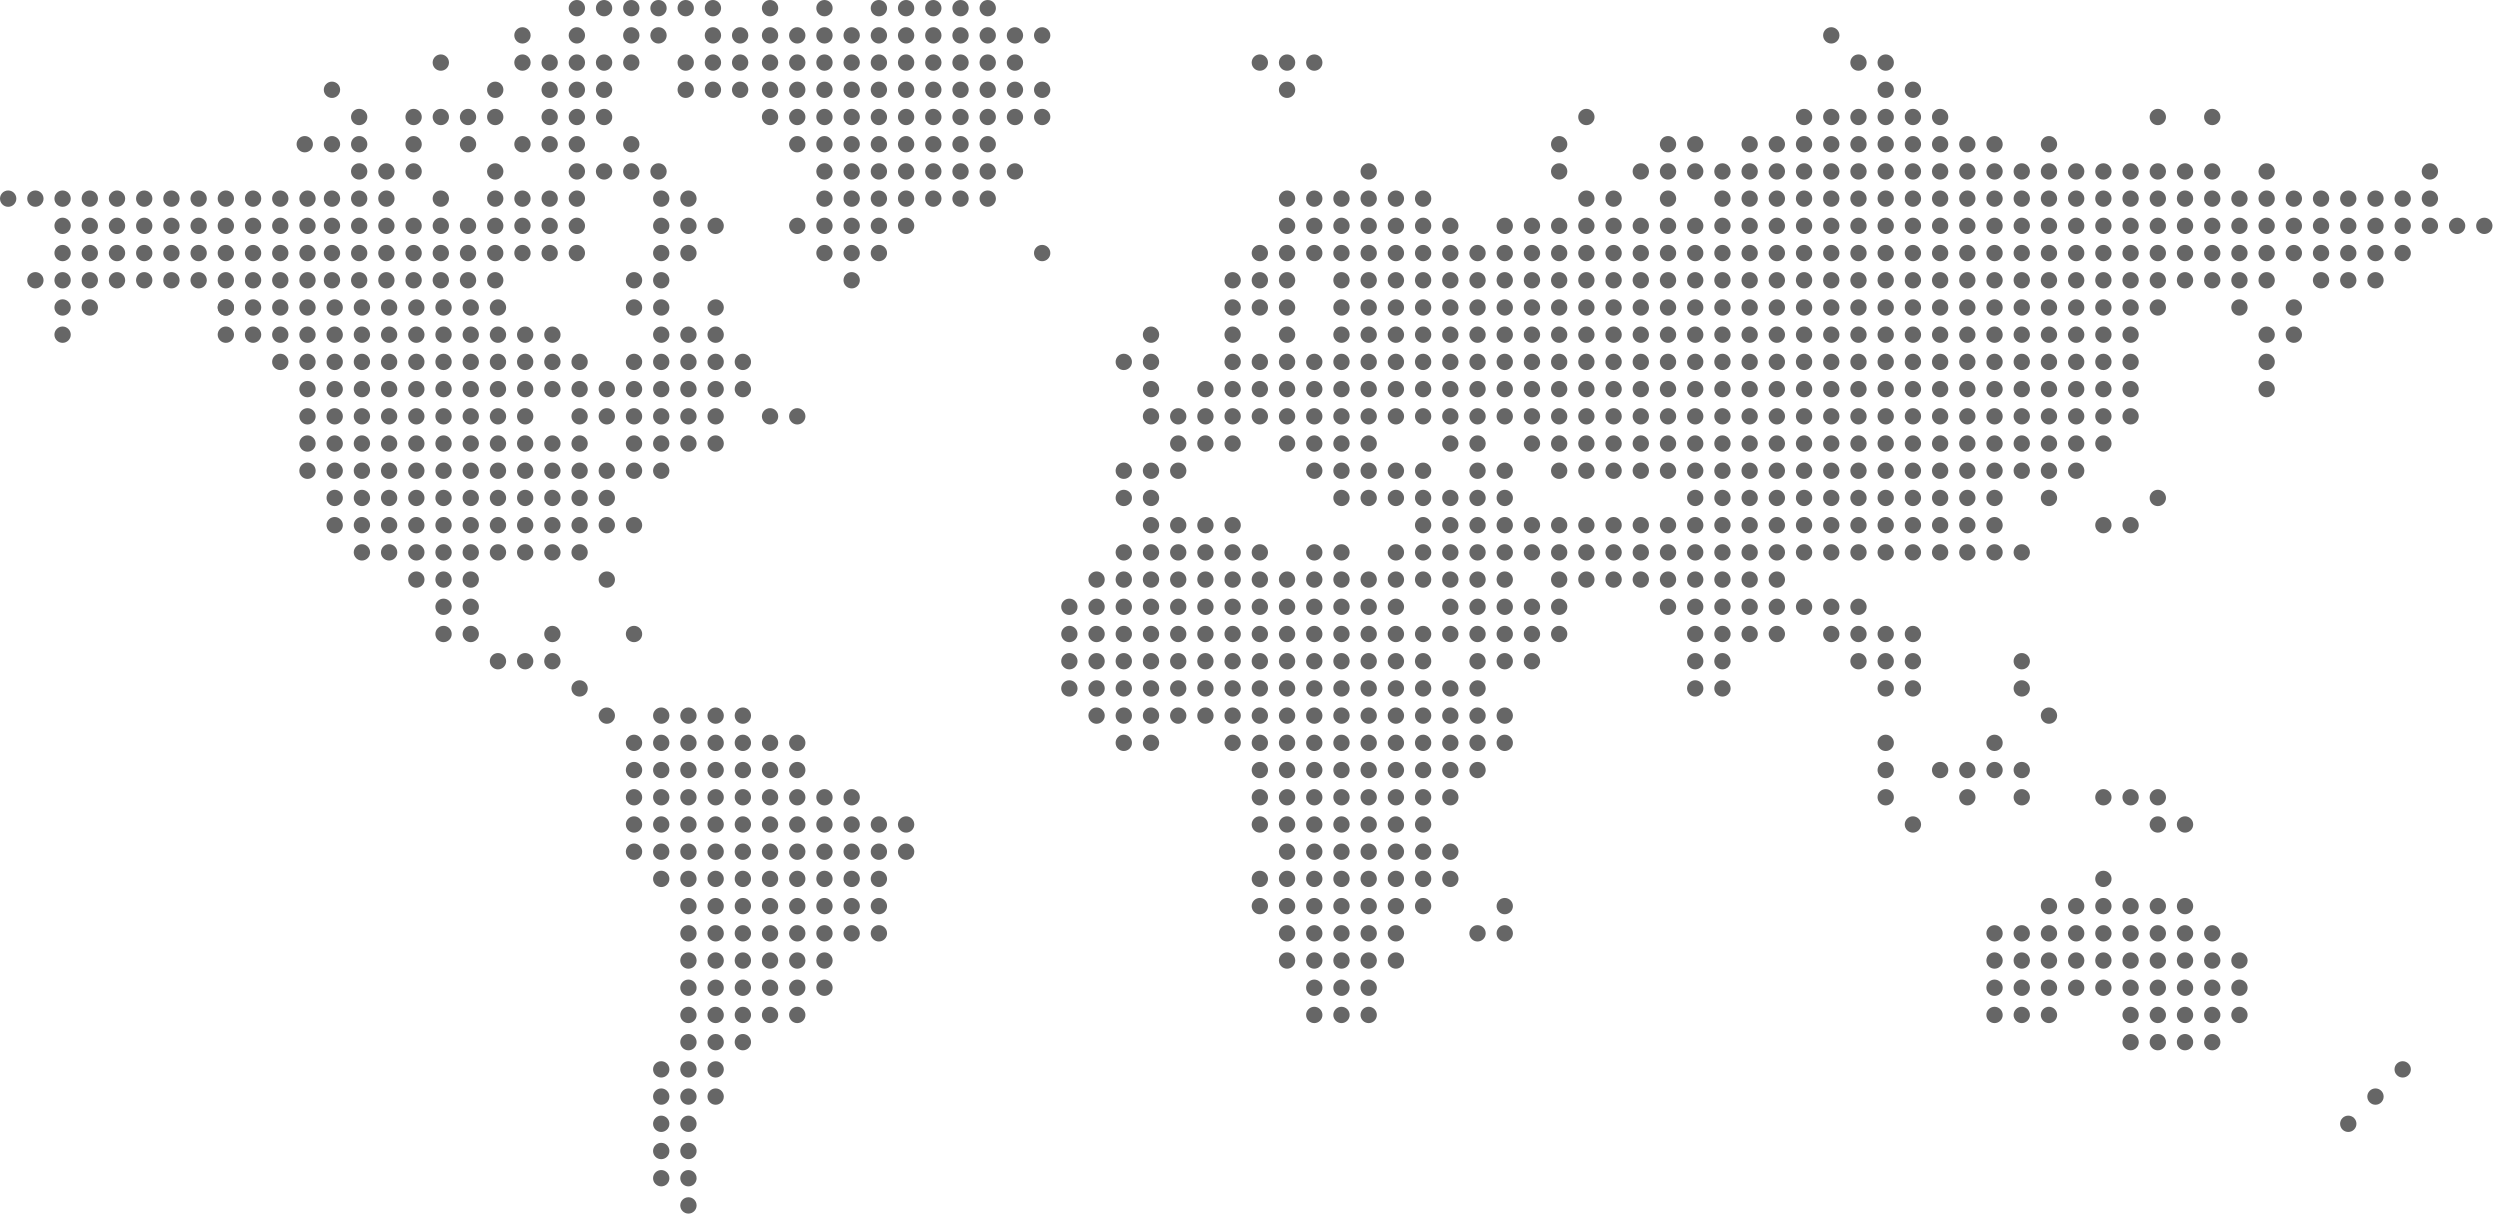 <svg width="206" height="100" viewBox="0 0 206 100" fill="none" xmlns="http://www.w3.org/2000/svg">
<defs>
    <style>
	:root {
	--stroke: #666
	}
		@media (prefers-color-scheme: dark) {
		:root{
		--stroke: #ccc
		}
		}
    </style>
  </defs>
<circle cx="9.641" cy="16.368" r="0.673" fill="#666"/>
<circle cx="20.852" cy="16.368" r="0.673" fill="#666"/>
<circle cx="18.61" cy="16.368" r="0.673" fill="#666"/>
<circle cx="16.368" cy="16.368" r="0.673" fill="#666"/>
<circle cx="14.126" cy="16.368" r="0.673" fill="#666"/>
<circle cx="11.884" cy="16.368" r="0.673" fill="#666"/>
<circle cx="0.673" cy="16.368" r="0.673" fill="#666"/>
<circle cx="2.915" cy="16.368" r="0.673" fill="#666"/>
<circle cx="5.157" cy="16.368" r="0.673" fill="#666"/>
<circle cx="7.399" cy="16.368" r="0.673" fill="#666"/>
<circle cx="36.548" cy="41.031" r="0.673" fill="#666"/>
<circle cx="47.759" cy="41.031" r="0.673" fill="#666"/>
<circle cx="50.001" cy="41.031" r="0.673" fill="#666"/>
<circle cx="52.243" cy="38.789" r="0.673" fill="#666"/>
<circle cx="54.485" cy="38.789" r="0.673" fill="#666"/>
<circle cx="47.759" cy="38.789" r="0.673" fill="#666"/>
<circle cx="50.001" cy="38.789" r="0.673" fill="#666"/>
<circle cx="45.516" cy="41.031" r="0.673" fill="#666"/>
<circle cx="43.274" cy="41.031" r="0.673" fill="#666"/>
<circle cx="41.032" cy="41.031" r="0.673" fill="#666"/>
<circle cx="38.79" cy="41.031" r="0.673" fill="#666"/>
<circle cx="27.579" cy="41.031" r="0.673" fill="#666"/>
<circle cx="29.821" cy="41.031" r="0.673" fill="#666"/>
<circle cx="32.063" cy="41.031" r="0.673" fill="#666"/>
<circle cx="34.306" cy="41.031" r="0.673" fill="#666"/>
<circle cx="36.548" cy="43.273" r="0.673" fill="#666"/>
<circle cx="47.759" cy="43.273" r="0.673" fill="#666"/>
<circle cx="52.243" cy="43.273" r="0.673" fill="#666"/>
<circle cx="50.001" cy="43.273" r="0.673" fill="#666"/>
<circle cx="45.516" cy="43.273" r="0.673" fill="#666"/>
<circle cx="43.274" cy="43.273" r="0.673" fill="#666"/>
<circle cx="41.032" cy="43.273" r="0.673" fill="#666"/>
<circle cx="38.79" cy="43.273" r="0.673" fill="#666"/>
<circle cx="27.579" cy="43.273" r="0.673" fill="#666"/>
<circle cx="29.821" cy="43.273" r="0.673" fill="#666"/>
<circle cx="32.063" cy="43.273" r="0.673" fill="#666"/>
<circle cx="34.306" cy="43.273" r="0.673" fill="#666"/>
<circle cx="36.548" cy="45.516" r="0.673" fill="#666"/>
<circle cx="47.759" cy="45.516" r="0.673" fill="#666"/>
<circle cx="50.001" cy="47.758" r="0.673" fill="#666"/>
<circle cx="45.516" cy="45.516" r="0.673" fill="#666"/>
<circle cx="43.274" cy="45.516" r="0.673" fill="#666"/>
<circle cx="41.032" cy="45.516" r="0.673" fill="#666"/>
<circle cx="38.79" cy="45.516" r="0.673" fill="#666"/>
<circle cx="29.821" cy="45.516" r="0.673" fill="#666"/>
<circle cx="32.063" cy="45.516" r="0.673" fill="#666"/>
<circle cx="34.306" cy="45.516" r="0.673" fill="#666"/>
<circle cx="36.548" cy="47.758" r="0.673" fill="#666"/>
<circle cx="38.79" cy="47.758" r="0.673" fill="#666"/>
<circle cx="41.032" cy="54.484" r="0.673" fill="#666"/>
<circle cx="43.274" cy="54.484" r="0.673" fill="#666"/>
<circle cx="61.212" cy="58.968" r="0.673" fill="#666"/>
<circle cx="58.969" cy="58.968" r="0.673" fill="#666"/>
<circle cx="56.727" cy="58.968" r="0.673" fill="#666"/>
<circle cx="54.485" cy="58.968" r="0.673" fill="#666"/>
<circle cx="58.969" cy="63.453" r="0.673" fill="#666"/>
<circle cx="56.727" cy="63.453" r="0.673" fill="#666"/>
<circle cx="54.485" cy="63.453" r="0.673" fill="#666"/>
<circle cx="52.243" cy="63.453" r="0.673" fill="#666"/>
<circle cx="58.969" cy="61.211" r="0.673" fill="#666"/>
<circle cx="61.212" cy="63.453" r="0.673" fill="#666"/>
<circle cx="65.694" cy="61.211" r="0.673" fill="#666"/>
<circle cx="63.452" cy="61.211" r="0.673" fill="#666"/>
<circle cx="65.694" cy="63.453" r="0.673" fill="#666"/>
<circle cx="63.452" cy="63.453" r="0.673" fill="#666"/>
<circle cx="58.969" cy="70.18" r="0.673" fill="#666"/>
<circle cx="56.727" cy="70.18" r="0.673" fill="#666"/>
<circle cx="54.485" cy="70.18" r="0.673" fill="#666"/>
<circle cx="52.243" cy="70.18" r="0.673" fill="#666"/>
<circle cx="61.212" cy="70.18" r="0.673" fill="#666"/>
<circle cx="65.694" cy="70.18" r="0.673" fill="#666"/>
<circle cx="63.452" cy="70.18" r="0.673" fill="#666"/>
<circle cx="58.969" cy="67.937" r="0.673" fill="#666"/>
<circle cx="56.727" cy="67.937" r="0.673" fill="#666"/>
<circle cx="54.485" cy="67.937" r="0.673" fill="#666"/>
<circle cx="52.243" cy="67.937" r="0.673" fill="#666"/>
<circle cx="61.212" cy="67.937" r="0.673" fill="#666"/>
<circle cx="65.694" cy="67.937" r="0.673" fill="#666"/>
<circle cx="63.452" cy="67.937" r="0.673" fill="#666"/>
<circle cx="58.969" cy="65.695" r="0.673" fill="#666"/>
<circle cx="56.727" cy="65.695" r="0.673" fill="#666"/>
<circle cx="54.485" cy="65.695" r="0.673" fill="#666"/>
<circle cx="52.243" cy="65.695" r="0.673" fill="#666"/>
<circle cx="61.212" cy="65.695" r="0.673" fill="#666"/>
<circle cx="65.694" cy="65.695" r="0.673" fill="#666"/>
<circle cx="63.452" cy="65.695" r="0.673" fill="#666"/>
<circle cx="74.663" cy="70.18" r="0.673" fill="#666"/>
<circle cx="72.421" cy="70.18" r="0.673" fill="#666"/>
<circle cx="72.421" cy="72.421" r="0.673" fill="#666"/>
<circle cx="70.178" cy="70.18" r="0.673" fill="#666"/>
<circle cx="67.936" cy="70.18" r="0.673" fill="#666"/>
<circle cx="61.212" cy="72.421" r="0.673" fill="#666"/>
<circle cx="58.969" cy="72.421" r="0.673" fill="#666"/>
<circle cx="56.727" cy="72.421" r="0.673" fill="#666"/>
<circle cx="54.485" cy="72.421" r="0.673" fill="#666"/>
<circle cx="63.452" cy="72.421" r="0.673" fill="#666"/>
<circle cx="67.936" cy="72.421" r="0.673" fill="#666"/>
<circle cx="65.694" cy="72.421" r="0.673" fill="#666"/>
<circle cx="70.178" cy="72.421" r="0.673" fill="#666"/>
<circle cx="61.212" cy="79.148" r="0.673" fill="#666"/>
<circle cx="58.969" cy="79.148" r="0.673" fill="#666"/>
<circle cx="56.727" cy="79.148" r="0.673" fill="#666"/>
<circle cx="63.452" cy="79.148" r="0.673" fill="#666"/>
<circle cx="67.936" cy="79.148" r="0.673" fill="#666"/>
<circle cx="65.694" cy="79.148" r="0.673" fill="#666"/>
<circle cx="61.212" cy="83.632" r="0.673" fill="#666"/>
<circle cx="58.969" cy="83.632" r="0.673" fill="#666"/>
<circle cx="56.727" cy="83.632" r="0.673" fill="#666"/>
<circle cx="56.727" cy="92.601" r="0.673" fill="#666"/>
<circle cx="54.485" cy="92.601" r="0.673" fill="#666"/>
<circle cx="56.727" cy="99.327" r="0.673" fill="#666"/>
<circle cx="56.727" cy="97.085" r="0.673" fill="#666"/>
<circle cx="54.485" cy="97.085" r="0.673" fill="#666"/>
<circle cx="56.727" cy="94.843" r="0.673" fill="#666"/>
<circle cx="54.485" cy="94.843" r="0.673" fill="#666"/>
<circle cx="58.969" cy="90.359" r="0.673" fill="#666"/>
<circle cx="56.727" cy="90.359" r="0.673" fill="#666"/>
<circle cx="54.485" cy="90.359" r="0.673" fill="#666"/>
<circle cx="58.969" cy="88.117" r="0.673" fill="#666"/>
<circle cx="56.727" cy="88.117" r="0.673" fill="#666"/>
<circle cx="54.485" cy="88.117" r="0.673" fill="#666"/>
<circle cx="61.212" cy="85.874" r="0.673" fill="#666"/>
<circle cx="58.969" cy="85.874" r="0.673" fill="#666"/>
<circle cx="56.727" cy="85.874" r="0.673" fill="#666"/>
<circle cx="63.452" cy="83.632" r="0.673" fill="#666"/>
<circle cx="65.694" cy="83.632" r="0.673" fill="#666"/>
<circle cx="61.212" cy="81.39" r="0.673" fill="#666"/>
<circle cx="58.969" cy="81.39" r="0.673" fill="#666"/>
<circle cx="56.727" cy="81.39" r="0.673" fill="#666"/>
<circle cx="63.452" cy="81.39" r="0.673" fill="#666"/>
<circle cx="67.936" cy="81.39" r="0.673" fill="#666"/>
<circle cx="65.694" cy="81.39" r="0.673" fill="#666"/>
<circle cx="72.421" cy="76.906" r="0.673" fill="#666"/>
<circle cx="61.212" cy="76.906" r="0.673" fill="#666"/>
<circle cx="58.969" cy="76.906" r="0.673" fill="#666"/>
<circle cx="56.727" cy="76.906" r="0.673" fill="#666"/>
<circle cx="63.452" cy="76.906" r="0.673" fill="#666"/>
<circle cx="67.936" cy="76.906" r="0.673" fill="#666"/>
<circle cx="65.694" cy="76.906" r="0.673" fill="#666"/>
<circle cx="70.178" cy="76.906" r="0.673" fill="#666"/>
<circle cx="72.421" cy="74.664" r="0.673" fill="#666"/>
<circle cx="61.212" cy="74.664" r="0.673" fill="#666"/>
<circle cx="58.969" cy="74.664" r="0.673" fill="#666"/>
<circle cx="56.727" cy="74.664" r="0.673" fill="#666"/>
<circle cx="63.452" cy="74.664" r="0.673" fill="#666"/>
<circle cx="67.936" cy="74.664" r="0.673" fill="#666"/>
<circle cx="65.694" cy="74.664" r="0.673" fill="#666"/>
<circle cx="70.178" cy="74.664" r="0.673" fill="#666"/>
<circle cx="74.663" cy="67.937" r="0.673" fill="#666"/>
<circle cx="72.421" cy="67.937" r="0.673" fill="#666"/>
<circle cx="70.178" cy="67.937" r="0.673" fill="#666"/>
<circle cx="67.936" cy="67.937" r="0.673" fill="#666"/>
<circle cx="70.178" cy="65.695" r="0.673" fill="#666"/>
<circle cx="67.936" cy="65.695" r="0.673" fill="#666"/>
<circle cx="61.212" cy="61.211" r="0.673" fill="#666"/>
<circle cx="56.727" cy="61.211" r="0.673" fill="#666"/>
<circle cx="54.485" cy="61.211" r="0.673" fill="#666"/>
<circle cx="52.243" cy="61.211" r="0.673" fill="#666"/>
<circle cx="50.001" cy="58.968" r="0.673" fill="#666"/>
<circle cx="47.759" cy="56.726" r="0.673" fill="#666"/>
<circle cx="45.516" cy="54.484" r="0.673" fill="#666"/>
<circle cx="52.243" cy="52.242" r="0.673" fill="#666"/>
<circle cx="45.516" cy="52.242" r="0.673" fill="#666"/>
<circle cx="36.548" cy="52.242" r="0.673" fill="#666"/>
<circle cx="38.79" cy="52.242" r="0.673" fill="#666"/>
<circle cx="36.548" cy="50" r="0.673" fill="#666"/>
<circle cx="38.79" cy="50" r="0.673" fill="#666"/>
<circle cx="34.306" cy="47.758" r="0.673" fill="#666"/>
<circle cx="34.306" cy="38.789" r="0.673" fill="#666"/>
<circle cx="45.516" cy="38.789" r="0.673" fill="#666"/>
<circle cx="43.274" cy="38.789" r="0.673" fill="#666"/>
<circle cx="41.032" cy="38.789" r="0.673" fill="#666"/>
<circle cx="38.79" cy="38.789" r="0.673" fill="#666"/>
<circle cx="36.548" cy="38.789" r="0.673" fill="#666"/>
<circle cx="25.337" cy="38.789" r="0.673" fill="#666"/>
<circle cx="27.579" cy="38.789" r="0.673" fill="#666"/>
<circle cx="29.821" cy="38.789" r="0.673" fill="#666"/>
<circle cx="32.063" cy="38.789" r="0.673" fill="#666"/>
<circle cx="34.306" cy="36.547" r="0.673" fill="#666"/>
<circle cx="45.516" cy="36.547" r="0.673" fill="#666"/>
<circle cx="58.969" cy="36.547" r="0.673" fill="#666"/>
<circle cx="56.727" cy="36.547" r="0.673" fill="#666"/>
<circle cx="54.485" cy="36.547" r="0.673" fill="#666"/>
<circle cx="52.243" cy="36.547" r="0.673" fill="#666"/>
<circle cx="50.001" cy="34.305" r="0.673" fill="#666"/>
<circle cx="47.759" cy="34.305" r="0.673" fill="#666"/>
<circle cx="58.969" cy="32.063" r="0.673" fill="#666"/>
<circle cx="61.212" cy="32.063" r="0.673" fill="#666"/>
<circle cx="72.421" cy="20.852" r="0.673" fill="#666"/>
<circle cx="70.178" cy="20.852" r="0.673" fill="#666"/>
<circle cx="67.936" cy="20.852" r="0.673" fill="#666"/>
<circle cx="70.178" cy="23.094" r="0.673" fill="#666"/>
<circle cx="65.694" cy="34.305" r="0.673" fill="#666"/>
<circle cx="63.452" cy="34.305" r="0.673" fill="#666"/>
<circle cx="56.727" cy="32.063" r="0.673" fill="#666"/>
<circle cx="54.485" cy="32.063" r="0.673" fill="#666"/>
<circle cx="52.243" cy="32.063" r="0.673" fill="#666"/>
<circle cx="58.969" cy="29.821" r="0.673" fill="#666"/>
<circle cx="61.212" cy="29.821" r="0.673" fill="#666"/>
<circle cx="56.727" cy="29.821" r="0.673" fill="#666"/>
<circle cx="54.485" cy="29.821" r="0.673" fill="#666"/>
<circle cx="58.969" cy="27.578" r="0.673" fill="#666"/>
<circle cx="58.969" cy="25.336" r="0.673" fill="#666"/>
<circle cx="56.727" cy="27.578" r="0.673" fill="#666"/>
<circle cx="54.485" cy="27.578" r="0.673" fill="#666"/>
<circle cx="52.243" cy="25.336" r="0.673" fill="#666"/>
<circle cx="54.485" cy="25.336" r="0.673" fill="#666"/>
<circle cx="54.485" cy="16.368" r="0.673" fill="#666"/>
<circle cx="56.727" cy="16.368" r="0.673" fill="#666"/>
<circle cx="54.485" cy="18.61" r="0.673" fill="#666"/>
<circle cx="56.727" cy="18.61" r="0.673" fill="#666"/>
<circle cx="58.969" cy="18.61" r="0.673" fill="#666"/>
<circle cx="72.421" cy="18.61" r="0.673" fill="#666"/>
<circle cx="74.663" cy="18.61" r="0.673" fill="#666"/>
<circle cx="65.694" cy="18.61" r="0.673" fill="#666"/>
<circle cx="67.936" cy="18.61" r="0.673" fill="#666"/>
<circle cx="70.178" cy="18.61" r="0.673" fill="#666"/>
<circle cx="79.147" cy="0.673" r="0.673" fill="#666"/>
<circle cx="81.389" cy="0.673" r="0.673" fill="#666"/>
<circle cx="72.421" cy="0.673" r="0.673" fill="#666"/>
<circle cx="74.663" cy="0.673" r="0.673" fill="#666"/>
<circle cx="76.905" cy="0.673" r="0.673" fill="#666"/>
<circle cx="81.389" cy="2.915" r="0.673" fill="#666"/>
<circle cx="83.632" cy="2.915" r="0.673" fill="#666"/>
<circle cx="85.874" cy="9.641" r="0.673" fill="#666"/>
<circle cx="85.874" cy="7.399" r="0.673" fill="#666"/>
<circle cx="85.874" cy="2.915" r="0.673" fill="#666"/>
<circle cx="106.054" cy="7.399" r="0.673" fill="#666"/>
<circle cx="103.811" cy="5.157" r="0.673" fill="#666"/>
<circle cx="106.054" cy="5.157" r="0.673" fill="#666"/>
<circle cx="117.264" cy="18.61" r="0.673" fill="#666"/>
<circle cx="117.264" cy="16.368" r="0.673" fill="#666"/>
<circle cx="115.022" cy="18.61" r="0.673" fill="#666"/>
<circle cx="115.022" cy="16.368" r="0.673" fill="#666"/>
<circle cx="112.78" cy="18.61" r="0.673" fill="#666"/>
<circle cx="112.78" cy="16.368" r="0.673" fill="#666"/>
<circle cx="119.507" cy="18.61" r="0.673" fill="#666"/>
<circle cx="112.78" cy="14.126" r="0.673" fill="#666"/>
<circle cx="110.538" cy="18.61" r="0.673" fill="#666"/>
<circle cx="110.538" cy="16.368" r="0.673" fill="#666"/>
<circle cx="108.296" cy="18.61" r="0.673" fill="#666"/>
<circle cx="108.296" cy="16.368" r="0.673" fill="#666"/>
<circle cx="106.054" cy="18.61" r="0.673" fill="#666"/>
<circle cx="106.054" cy="16.368" r="0.673" fill="#666"/>
<circle cx="103.811" cy="25.336" r="0.673" fill="#666"/>
<circle cx="106.054" cy="25.336" r="0.673" fill="#666"/>
<circle cx="101.569" cy="25.336" r="0.673" fill="#666"/>
<circle cx="94.843" cy="34.305" r="0.673" fill="#666"/>
<circle cx="101.569" cy="36.547" r="0.673" fill="#666"/>
<circle cx="101.569" cy="34.305" r="0.673" fill="#666"/>
<circle cx="101.569" cy="32.063" r="0.673" fill="#666"/>
<circle cx="99.327" cy="32.063" r="0.673" fill="#666"/>
<circle cx="99.327" cy="36.547" r="0.673" fill="#666"/>
<circle cx="99.327" cy="34.305" r="0.673" fill="#666"/>
<circle cx="97.085" cy="36.547" r="0.673" fill="#666"/>
<circle cx="103.811" cy="45.516" r="0.673" fill="#666"/>
<circle cx="108.296" cy="45.516" r="0.673" fill="#666"/>
<circle cx="123.991" cy="45.516" r="0.673" fill="#666"/>
<circle cx="121.749" cy="45.516" r="0.673" fill="#666"/>
<circle cx="119.507" cy="45.516" r="0.673" fill="#666"/>
<circle cx="117.264" cy="45.516" r="0.673" fill="#666"/>
<circle cx="115.022" cy="45.516" r="0.673" fill="#666"/>
<circle cx="157.624" cy="45.516" r="0.673" fill="#666"/>
<circle cx="164.35" cy="45.516" r="0.673" fill="#666"/>
<circle cx="166.593" cy="45.516" r="0.673" fill="#666"/>
<circle cx="162.108" cy="45.516" r="0.673" fill="#666"/>
<circle cx="159.866" cy="45.516" r="0.673" fill="#666"/>
<circle cx="155.382" cy="45.516" r="0.673" fill="#666"/>
<circle cx="153.139" cy="45.516" r="0.673" fill="#666"/>
<circle cx="150.897" cy="45.516" r="0.673" fill="#666"/>
<circle cx="148.655" cy="45.516" r="0.673" fill="#666"/>
<circle cx="146.413" cy="45.516" r="0.673" fill="#666"/>
<circle cx="144.171" cy="45.516" r="0.673" fill="#666"/>
<circle cx="141.929" cy="45.516" r="0.673" fill="#666"/>
<circle cx="155.382" cy="41.031" r="0.673" fill="#666"/>
<circle cx="162.108" cy="41.031" r="0.673" fill="#666"/>
<circle cx="164.35" cy="41.031" r="0.673" fill="#666"/>
<circle cx="168.835" cy="41.031" r="0.673" fill="#666"/>
<circle cx="171.077" cy="38.789" r="0.673" fill="#666"/>
<circle cx="159.866" cy="41.031" r="0.673" fill="#666"/>
<circle cx="157.624" cy="41.031" r="0.673" fill="#666"/>
<circle cx="153.139" cy="41.031" r="0.673" fill="#666"/>
<circle cx="150.897" cy="41.031" r="0.673" fill="#666"/>
<circle cx="148.655" cy="41.031" r="0.673" fill="#666"/>
<circle cx="146.413" cy="41.031" r="0.673" fill="#666"/>
<circle cx="144.171" cy="41.031" r="0.673" fill="#666"/>
<circle cx="141.929" cy="41.031" r="0.673" fill="#666"/>
<circle cx="139.686" cy="41.031" r="0.673" fill="#666"/>
<circle cx="128.475" cy="43.273" r="0.673" fill="#666"/>
<circle cx="135.202" cy="43.273" r="0.673" fill="#666"/>
<circle cx="137.444" cy="43.273" r="0.673" fill="#666"/>
<circle cx="132.96" cy="43.273" r="0.673" fill="#666"/>
<circle cx="130.718" cy="43.273" r="0.673" fill="#666"/>
<circle cx="126.233" cy="43.273" r="0.673" fill="#666"/>
<circle cx="123.991" cy="43.273" r="0.673" fill="#666"/>
<circle cx="121.749" cy="43.273" r="0.673" fill="#666"/>
<circle cx="119.507" cy="43.273" r="0.673" fill="#666"/>
<circle cx="117.264" cy="43.273" r="0.673" fill="#666"/>
<circle cx="123.991" cy="41.031" r="0.673" fill="#666"/>
<circle cx="121.749" cy="41.031" r="0.673" fill="#666"/>
<circle cx="119.507" cy="41.031" r="0.673" fill="#666"/>
<circle cx="117.264" cy="41.031" r="0.673" fill="#666"/>
<circle cx="115.022" cy="41.031" r="0.673" fill="#666"/>
<circle cx="112.78" cy="41.031" r="0.673" fill="#666"/>
<circle cx="110.538" cy="41.031" r="0.673" fill="#666"/>
<circle cx="128.475" cy="38.789" r="0.673" fill="#666"/>
<circle cx="141.929" cy="38.789" r="0.673" fill="#666"/>
<circle cx="139.686" cy="38.789" r="0.673" fill="#666"/>
<circle cx="137.444" cy="38.789" r="0.673" fill="#666"/>
<circle cx="135.202" cy="38.789" r="0.673" fill="#666"/>
<circle cx="132.96" cy="38.789" r="0.673" fill="#666"/>
<circle cx="130.718" cy="38.789" r="0.673" fill="#666"/>
<circle cx="123.991" cy="38.789" r="0.673" fill="#666"/>
<circle cx="121.749" cy="38.789" r="0.673" fill="#666"/>
<circle cx="117.264" cy="38.789" r="0.673" fill="#666"/>
<circle cx="115.022" cy="38.789" r="0.673" fill="#666"/>
<circle cx="112.78" cy="38.789" r="0.673" fill="#666"/>
<circle cx="110.538" cy="38.789" r="0.673" fill="#666"/>
<circle cx="108.296" cy="38.789" r="0.673" fill="#666"/>
<circle cx="121.749" cy="36.547" r="0.673" fill="#666"/>
<circle cx="119.507" cy="36.547" r="0.673" fill="#666"/>
<circle cx="112.78" cy="36.547" r="0.673" fill="#666"/>
<circle cx="110.538" cy="36.547" r="0.673" fill="#666"/>
<circle cx="108.296" cy="36.547" r="0.673" fill="#666"/>
<circle cx="106.054" cy="36.547" r="0.673" fill="#666"/>
<circle cx="159.866" cy="38.789" r="0.673" fill="#666"/>
<circle cx="166.593" cy="38.789" r="0.673" fill="#666"/>
<circle cx="168.835" cy="38.789" r="0.673" fill="#666"/>
<circle cx="164.35" cy="38.789" r="0.673" fill="#666"/>
<circle cx="162.108" cy="38.789" r="0.673" fill="#666"/>
<circle cx="157.624" cy="38.789" r="0.673" fill="#666"/>
<circle cx="155.382" cy="38.789" r="0.673" fill="#666"/>
<circle cx="153.139" cy="38.789" r="0.673" fill="#666"/>
<circle cx="150.897" cy="38.789" r="0.673" fill="#666"/>
<circle cx="148.655" cy="38.789" r="0.673" fill="#666"/>
<circle cx="148.655" cy="36.547" r="0.673" fill="#666"/>
<circle cx="137.444" cy="36.547" r="0.673" fill="#666"/>
<circle cx="144.171" cy="36.547" r="0.673" fill="#666"/>
<circle cx="146.413" cy="36.547" r="0.673" fill="#666"/>
<circle cx="141.929" cy="36.547" r="0.673" fill="#666"/>
<circle cx="139.686" cy="36.547" r="0.673" fill="#666"/>
<circle cx="135.202" cy="36.547" r="0.673" fill="#666"/>
<circle cx="132.96" cy="36.547" r="0.673" fill="#666"/>
<circle cx="130.718" cy="36.547" r="0.673" fill="#666"/>
<circle cx="128.475" cy="36.547" r="0.673" fill="#666"/>
<circle cx="126.233" cy="36.547" r="0.673" fill="#666"/>
<circle cx="159.866" cy="34.305" r="0.673" fill="#666"/>
<circle cx="166.593" cy="34.305" r="0.673" fill="#666"/>
<circle cx="168.835" cy="34.305" r="0.673" fill="#666"/>
<circle cx="164.35" cy="34.305" r="0.673" fill="#666"/>
<circle cx="162.108" cy="34.305" r="0.673" fill="#666"/>
<circle cx="157.624" cy="34.305" r="0.673" fill="#666"/>
<circle cx="155.382" cy="34.305" r="0.673" fill="#666"/>
<circle cx="153.139" cy="34.305" r="0.673" fill="#666"/>
<circle cx="150.897" cy="34.305" r="0.673" fill="#666"/>
<circle cx="148.655" cy="34.305" r="0.673" fill="#666"/>
<circle cx="159.866" cy="32.063" r="0.673" fill="#666"/>
<circle cx="166.593" cy="32.063" r="0.673" fill="#666"/>
<circle cx="168.835" cy="32.063" r="0.673" fill="#666"/>
<circle cx="164.35" cy="32.063" r="0.673" fill="#666"/>
<circle cx="162.108" cy="32.063" r="0.673" fill="#666"/>
<circle cx="157.624" cy="32.063" r="0.673" fill="#666"/>
<circle cx="155.382" cy="32.063" r="0.673" fill="#666"/>
<circle cx="153.139" cy="32.063" r="0.673" fill="#666"/>
<circle cx="150.897" cy="32.063" r="0.673" fill="#666"/>
<circle cx="148.655" cy="32.063" r="0.673" fill="#666"/>
<circle cx="157.624" cy="29.821" r="0.673" fill="#666"/>
<circle cx="164.35" cy="29.821" r="0.673" fill="#666"/>
<circle cx="166.593" cy="29.821" r="0.673" fill="#666"/>
<circle cx="162.108" cy="29.821" r="0.673" fill="#666"/>
<circle cx="159.866" cy="29.821" r="0.673" fill="#666"/>
<circle cx="155.382" cy="29.821" r="0.673" fill="#666"/>
<circle cx="153.139" cy="29.821" r="0.673" fill="#666"/>
<circle cx="150.897" cy="29.821" r="0.673" fill="#666"/>
<circle cx="148.655" cy="29.821" r="0.673" fill="#666"/>
<circle cx="146.413" cy="29.821" r="0.673" fill="#666"/>
<circle cx="144.171" cy="23.094" r="0.673" fill="#666"/>
<circle cx="150.897" cy="23.094" r="0.673" fill="#666"/>
<circle cx="153.139" cy="23.094" r="0.673" fill="#666"/>
<circle cx="148.655" cy="23.094" r="0.673" fill="#666"/>
<circle cx="146.413" cy="23.094" r="0.673" fill="#666"/>
<circle cx="141.929" cy="23.094" r="0.673" fill="#666"/>
<circle cx="139.686" cy="23.094" r="0.673" fill="#666"/>
<circle cx="137.444" cy="23.094" r="0.673" fill="#666"/>
<circle cx="135.202" cy="23.094" r="0.673" fill="#666"/>
<circle cx="132.96" cy="23.094" r="0.673" fill="#666"/>
<circle cx="144.171" cy="25.336" r="0.673" fill="#666"/>
<circle cx="150.897" cy="25.336" r="0.673" fill="#666"/>
<circle cx="153.139" cy="25.336" r="0.673" fill="#666"/>
<circle cx="148.655" cy="25.336" r="0.673" fill="#666"/>
<circle cx="146.413" cy="25.336" r="0.673" fill="#666"/>
<circle cx="141.929" cy="25.336" r="0.673" fill="#666"/>
<circle cx="139.686" cy="25.336" r="0.673" fill="#666"/>
<circle cx="137.444" cy="25.336" r="0.673" fill="#666"/>
<circle cx="135.202" cy="25.336" r="0.673" fill="#666"/>
<circle cx="132.96" cy="25.336" r="0.673" fill="#666"/>
<circle cx="144.171" cy="27.578" r="0.673" fill="#666"/>
<circle cx="150.897" cy="27.578" r="0.673" fill="#666"/>
<circle cx="153.139" cy="27.578" r="0.673" fill="#666"/>
<circle cx="148.655" cy="27.578" r="0.673" fill="#666"/>
<circle cx="146.413" cy="27.578" r="0.673" fill="#666"/>
<circle cx="141.929" cy="27.578" r="0.673" fill="#666"/>
<circle cx="139.686" cy="27.578" r="0.673" fill="#666"/>
<circle cx="137.444" cy="27.578" r="0.673" fill="#666"/>
<circle cx="135.202" cy="27.578" r="0.673" fill="#666"/>
<circle cx="132.96" cy="27.578" r="0.673" fill="#666"/>
<circle cx="137.444" cy="34.305" r="0.673" fill="#666"/>
<circle cx="144.171" cy="34.305" r="0.673" fill="#666"/>
<circle cx="146.413" cy="34.305" r="0.673" fill="#666"/>
<circle cx="141.929" cy="34.305" r="0.673" fill="#666"/>
<circle cx="139.686" cy="34.305" r="0.673" fill="#666"/>
<circle cx="135.202" cy="34.305" r="0.673" fill="#666"/>
<circle cx="132.96" cy="34.305" r="0.673" fill="#666"/>
<circle cx="130.718" cy="34.305" r="0.673" fill="#666"/>
<circle cx="128.475" cy="34.305" r="0.673" fill="#666"/>
<circle cx="126.233" cy="34.305" r="0.673" fill="#666"/>
<circle cx="137.444" cy="32.063" r="0.673" fill="#666"/>
<circle cx="144.171" cy="32.063" r="0.673" fill="#666"/>
<circle cx="146.413" cy="32.063" r="0.673" fill="#666"/>
<circle cx="141.929" cy="32.063" r="0.673" fill="#666"/>
<circle cx="139.686" cy="32.063" r="0.673" fill="#666"/>
<circle cx="135.202" cy="32.063" r="0.673" fill="#666"/>
<circle cx="132.96" cy="32.063" r="0.673" fill="#666"/>
<circle cx="130.718" cy="32.063" r="0.673" fill="#666"/>
<circle cx="128.475" cy="32.063" r="0.673" fill="#666"/>
<circle cx="126.233" cy="32.063" r="0.673" fill="#666"/>
<circle cx="135.202" cy="29.821" r="0.673" fill="#666"/>
<circle cx="141.929" cy="29.821" r="0.673" fill="#666"/>
<circle cx="144.171" cy="29.821" r="0.673" fill="#666"/>
<circle cx="139.686" cy="29.821" r="0.673" fill="#666"/>
<circle cx="137.444" cy="29.821" r="0.673" fill="#666"/>
<circle cx="132.96" cy="29.821" r="0.673" fill="#666"/>
<circle cx="130.718" cy="29.821" r="0.673" fill="#666"/>
<circle cx="128.475" cy="29.821" r="0.673" fill="#666"/>
<circle cx="126.233" cy="29.821" r="0.673" fill="#666"/>
<circle cx="123.991" cy="29.821" r="0.673" fill="#666"/>
<circle cx="141.929" cy="20.852" r="0.673" fill="#666"/>
<circle cx="148.655" cy="20.852" r="0.673" fill="#666"/>
<circle cx="150.897" cy="20.852" r="0.673" fill="#666"/>
<circle cx="146.413" cy="20.852" r="0.673" fill="#666"/>
<circle cx="144.171" cy="20.852" r="0.673" fill="#666"/>
<circle cx="139.686" cy="20.852" r="0.673" fill="#666"/>
<circle cx="137.444" cy="20.852" r="0.673" fill="#666"/>
<circle cx="135.202" cy="20.852" r="0.673" fill="#666"/>
<circle cx="132.96" cy="20.852" r="0.673" fill="#666"/>
<circle cx="130.718" cy="20.852" r="0.673" fill="#666"/>
<circle cx="135.202" cy="18.61" r="0.673" fill="#666"/>
<circle cx="141.929" cy="18.61" r="0.673" fill="#666"/>
<circle cx="144.171" cy="18.61" r="0.673" fill="#666"/>
<circle cx="139.686" cy="18.61" r="0.673" fill="#666"/>
<circle cx="137.444" cy="18.61" r="0.673" fill="#666"/>
<circle cx="132.96" cy="18.61" r="0.673" fill="#666"/>
<circle cx="130.718" cy="18.61" r="0.673" fill="#666"/>
<circle cx="128.475" cy="18.61" r="0.673" fill="#666"/>
<circle cx="126.233" cy="18.61" r="0.673" fill="#666"/>
<circle cx="123.991" cy="18.61" r="0.673" fill="#666"/>
<circle cx="137.444" cy="16.368" r="0.673" fill="#666"/>
<circle cx="141.929" cy="16.368" r="0.673" fill="#666"/>
<circle cx="132.96" cy="16.368" r="0.673" fill="#666"/>
<circle cx="144.171" cy="16.368" r="0.673" fill="#666"/>
<circle cx="144.171" cy="14.126" r="0.673" fill="#666"/>
<circle cx="141.929" cy="14.126" r="0.673" fill="#666"/>
<circle cx="139.686" cy="14.126" r="0.673" fill="#666"/>
<circle cx="144.171" cy="11.883" r="0.673" fill="#666"/>
<circle cx="148.655" cy="16.368" r="0.673" fill="#666"/>
<circle cx="148.655" cy="14.126" r="0.673" fill="#666"/>
<circle cx="146.413" cy="16.368" r="0.673" fill="#666"/>
<circle cx="146.413" cy="14.126" r="0.673" fill="#666"/>
<circle cx="148.655" cy="11.883" r="0.673" fill="#666"/>
<circle cx="146.413" cy="11.883" r="0.673" fill="#666"/>
<circle cx="148.655" cy="9.641" r="0.673" fill="#666"/>
<circle cx="159.866" cy="9.641" r="0.673" fill="#666"/>
<circle cx="157.624" cy="9.641" r="0.673" fill="#666"/>
<circle cx="155.382" cy="9.641" r="0.673" fill="#666"/>
<circle cx="153.139" cy="9.641" r="0.673" fill="#666"/>
<circle cx="150.897" cy="9.641" r="0.673" fill="#666"/>
<circle cx="150.897" cy="11.883" r="0.673" fill="#666"/>
<circle cx="162.108" cy="11.883" r="0.673" fill="#666"/>
<circle cx="168.835" cy="11.883" r="0.673" fill="#666"/>
<circle cx="164.35" cy="11.883" r="0.673" fill="#666"/>
<circle cx="159.866" cy="11.883" r="0.673" fill="#666"/>
<circle cx="157.624" cy="11.883" r="0.673" fill="#666"/>
<circle cx="155.382" cy="11.883" r="0.673" fill="#666"/>
<circle cx="153.139" cy="11.883" r="0.673" fill="#666"/>
<circle cx="150.897" cy="2.915" r="0.673" fill="#666"/>
<circle cx="153.139" cy="5.157" r="0.673" fill="#666"/>
<circle cx="155.382" cy="5.157" r="0.673" fill="#666"/>
<circle cx="155.382" cy="7.399" r="0.673" fill="#666"/>
<circle cx="157.624" cy="7.399" r="0.673" fill="#666"/>
<circle cx="139.686" cy="11.883" r="0.673" fill="#666"/>
<circle cx="137.444" cy="11.883" r="0.673" fill="#666"/>
<circle cx="137.444" cy="14.126" r="0.673" fill="#666"/>
<circle cx="135.202" cy="14.126" r="0.673" fill="#666"/>
<circle cx="130.718" cy="16.368" r="0.673" fill="#666"/>
<circle cx="130.718" cy="9.641" r="0.673" fill="#666"/>
<circle cx="128.475" cy="11.883" r="0.673" fill="#666"/>
<circle cx="128.475" cy="14.126" r="0.673" fill="#666"/>
<circle cx="119.507" cy="20.852" r="0.673" fill="#666"/>
<circle cx="126.233" cy="20.852" r="0.673" fill="#666"/>
<circle cx="128.475" cy="20.852" r="0.673" fill="#666"/>
<circle cx="123.991" cy="20.852" r="0.673" fill="#666"/>
<circle cx="121.749" cy="20.852" r="0.673" fill="#666"/>
<circle cx="117.264" cy="20.852" r="0.673" fill="#666"/>
<circle cx="115.022" cy="20.852" r="0.673" fill="#666"/>
<circle cx="112.78" cy="20.852" r="0.673" fill="#666"/>
<circle cx="110.538" cy="20.852" r="0.673" fill="#666"/>
<circle cx="108.296" cy="20.852" r="0.673" fill="#666"/>
<circle cx="121.749" cy="23.094" r="0.673" fill="#666"/>
<circle cx="128.475" cy="23.094" r="0.673" fill="#666"/>
<circle cx="130.718" cy="23.094" r="0.673" fill="#666"/>
<circle cx="126.233" cy="23.094" r="0.673" fill="#666"/>
<circle cx="123.991" cy="23.094" r="0.673" fill="#666"/>
<circle cx="119.507" cy="23.094" r="0.673" fill="#666"/>
<circle cx="117.264" cy="23.094" r="0.673" fill="#666"/>
<circle cx="115.022" cy="23.094" r="0.673" fill="#666"/>
<circle cx="112.78" cy="23.094" r="0.673" fill="#666"/>
<circle cx="110.538" cy="23.094" r="0.673" fill="#666"/>
<circle cx="121.749" cy="25.336" r="0.673" fill="#666"/>
<circle cx="128.475" cy="25.336" r="0.673" fill="#666"/>
<circle cx="130.718" cy="25.336" r="0.673" fill="#666"/>
<circle cx="126.233" cy="25.336" r="0.673" fill="#666"/>
<circle cx="123.991" cy="25.336" r="0.673" fill="#666"/>
<circle cx="119.507" cy="25.336" r="0.673" fill="#666"/>
<circle cx="117.264" cy="25.336" r="0.673" fill="#666"/>
<circle cx="115.022" cy="25.336" r="0.673" fill="#666"/>
<circle cx="112.78" cy="25.336" r="0.673" fill="#666"/>
<circle cx="110.538" cy="25.336" r="0.673" fill="#666"/>
<circle cx="121.749" cy="27.578" r="0.673" fill="#666"/>
<circle cx="128.475" cy="27.578" r="0.673" fill="#666"/>
<circle cx="130.718" cy="27.578" r="0.673" fill="#666"/>
<circle cx="126.233" cy="27.578" r="0.673" fill="#666"/>
<circle cx="123.991" cy="27.578" r="0.673" fill="#666"/>
<circle cx="119.507" cy="27.578" r="0.673" fill="#666"/>
<circle cx="117.264" cy="27.578" r="0.673" fill="#666"/>
<circle cx="115.022" cy="27.578" r="0.673" fill="#666"/>
<circle cx="112.78" cy="27.578" r="0.673" fill="#666"/>
<circle cx="110.538" cy="27.578" r="0.673" fill="#666"/>
<circle cx="112.78" cy="29.821" r="0.673" fill="#666"/>
<circle cx="119.507" cy="29.821" r="0.673" fill="#666"/>
<circle cx="121.749" cy="29.821" r="0.673" fill="#666"/>
<circle cx="117.264" cy="29.821" r="0.673" fill="#666"/>
<circle cx="115.022" cy="29.821" r="0.673" fill="#666"/>
<circle cx="110.538" cy="29.821" r="0.673" fill="#666"/>
<circle cx="108.296" cy="29.821" r="0.673" fill="#666"/>
<circle cx="106.054" cy="29.821" r="0.673" fill="#666"/>
<circle cx="103.811" cy="29.821" r="0.673" fill="#666"/>
<circle cx="101.569" cy="29.821" r="0.673" fill="#666"/>
<circle cx="115.022" cy="32.063" r="0.673" fill="#666"/>
<circle cx="121.749" cy="32.063" r="0.673" fill="#666"/>
<circle cx="123.991" cy="32.063" r="0.673" fill="#666"/>
<circle cx="119.507" cy="32.063" r="0.673" fill="#666"/>
<circle cx="117.264" cy="32.063" r="0.673" fill="#666"/>
<circle cx="112.78" cy="32.063" r="0.673" fill="#666"/>
<circle cx="110.538" cy="32.063" r="0.673" fill="#666"/>
<circle cx="108.296" cy="32.063" r="0.673" fill="#666"/>
<circle cx="106.054" cy="32.063" r="0.673" fill="#666"/>
<circle cx="103.811" cy="32.063" r="0.673" fill="#666"/>
<circle cx="115.022" cy="34.305" r="0.673" fill="#666"/>
<circle cx="121.749" cy="34.305" r="0.673" fill="#666"/>
<circle cx="123.991" cy="34.305" r="0.673" fill="#666"/>
<circle cx="119.507" cy="34.305" r="0.673" fill="#666"/>
<circle cx="117.264" cy="34.305" r="0.673" fill="#666"/>
<circle cx="112.78" cy="34.305" r="0.673" fill="#666"/>
<circle cx="110.538" cy="34.305" r="0.673" fill="#666"/>
<circle cx="108.296" cy="34.305" r="0.673" fill="#666"/>
<circle cx="106.054" cy="34.305" r="0.673" fill="#666"/>
<circle cx="103.811" cy="34.305" r="0.673" fill="#666"/>
<circle cx="173.319" cy="36.547" r="0.673" fill="#666"/>
<circle cx="162.108" cy="36.547" r="0.673" fill="#666"/>
<circle cx="168.835" cy="36.547" r="0.673" fill="#666"/>
<circle cx="171.077" cy="36.547" r="0.673" fill="#666"/>
<circle cx="173.319" cy="32.063" r="0.673" fill="#666"/>
<circle cx="171.077" cy="32.063" r="0.673" fill="#666"/>
<circle cx="173.319" cy="34.305" r="0.673" fill="#666"/>
<circle cx="175.561" cy="32.063" r="0.673" fill="#666"/>
<circle cx="175.561" cy="29.821" r="0.673" fill="#666"/>
<circle cx="173.319" cy="25.336" r="0.673" fill="#666"/>
<circle cx="177.804" cy="25.336" r="0.673" fill="#666"/>
<circle cx="189.012" cy="25.336" r="0.673" fill="#666"/>
<circle cx="184.53" cy="25.336" r="0.673" fill="#666"/>
<circle cx="186.772" cy="32.063" r="0.673" fill="#666"/>
<circle cx="186.772" cy="29.821" r="0.673" fill="#666"/>
<circle cx="189.012" cy="27.578" r="0.673" fill="#666"/>
<circle cx="186.772" cy="27.578" r="0.673" fill="#666"/>
<circle cx="175.561" cy="25.336" r="0.673" fill="#666"/>
<circle cx="175.561" cy="27.578" r="0.673" fill="#666"/>
<circle cx="171.077" cy="29.821" r="0.673" fill="#666"/>
<circle cx="168.835" cy="29.821" r="0.673" fill="#666"/>
<circle cx="173.319" cy="29.821" r="0.673" fill="#666"/>
<circle cx="155.382" cy="27.578" r="0.673" fill="#666"/>
<circle cx="162.108" cy="27.578" r="0.673" fill="#666"/>
<circle cx="164.35" cy="27.578" r="0.673" fill="#666"/>
<circle cx="159.866" cy="27.578" r="0.673" fill="#666"/>
<circle cx="157.624" cy="27.578" r="0.673" fill="#666"/>
<circle cx="173.319" cy="27.578" r="0.673" fill="#666"/>
<circle cx="168.835" cy="27.578" r="0.673" fill="#666"/>
<circle cx="166.593" cy="27.578" r="0.673" fill="#666"/>
<circle cx="171.077" cy="27.578" r="0.673" fill="#666"/>
<circle cx="173.319" cy="23.094" r="0.673" fill="#666"/>
<circle cx="180.046" cy="23.094" r="0.673" fill="#666"/>
<circle cx="182.288" cy="23.094" r="0.673" fill="#666"/>
<circle cx="177.804" cy="23.094" r="0.673" fill="#666"/>
<circle cx="175.561" cy="23.094" r="0.673" fill="#666"/>
<circle cx="186.772" cy="23.094" r="0.673" fill="#666"/>
<circle cx="184.53" cy="23.094" r="0.673" fill="#666"/>
<circle cx="191.255" cy="23.094" r="0.673" fill="#666"/>
<circle cx="184.53" cy="20.852" r="0.673" fill="#666"/>
<circle cx="186.772" cy="20.852" r="0.673" fill="#666"/>
<circle cx="189.012" cy="20.852" r="0.673" fill="#666"/>
<circle cx="191.255" cy="20.852" r="0.673" fill="#666"/>
<circle cx="193.497" cy="20.852" r="0.673" fill="#666"/>
<circle cx="195.739" cy="20.852" r="0.673" fill="#666"/>
<circle cx="197.981" cy="20.852" r="0.673" fill="#666"/>
<circle cx="186.772" cy="16.368" r="0.673" fill="#666"/>
<circle cx="189.012" cy="16.368" r="0.673" fill="#666"/>
<circle cx="191.255" cy="16.368" r="0.673" fill="#666"/>
<circle cx="193.497" cy="16.368" r="0.673" fill="#666"/>
<circle cx="195.739" cy="16.368" r="0.673" fill="#666"/>
<circle cx="197.981" cy="16.368" r="0.673" fill="#666"/>
<circle cx="200.223" cy="16.368" r="0.673" fill="#666"/>
<circle cx="159.866" cy="18.61" r="0.673" fill="#666"/>
<circle cx="162.108" cy="18.61" r="0.673" fill="#666"/>
<circle cx="164.35" cy="18.61" r="0.673" fill="#666"/>
<circle cx="166.593" cy="18.61" r="0.673" fill="#666"/>
<circle cx="168.835" cy="18.61" r="0.673" fill="#666"/>
<circle cx="171.077" cy="18.61" r="0.673" fill="#666"/>
<circle cx="173.319" cy="18.61" r="0.673" fill="#666"/>
<circle cx="171.077" cy="16.368" r="0.673" fill="#666"/>
<circle cx="173.319" cy="16.368" r="0.673" fill="#666"/>
<circle cx="175.561" cy="16.368" r="0.673" fill="#666"/>
<circle cx="177.804" cy="16.368" r="0.673" fill="#666"/>
<circle cx="180.046" cy="16.368" r="0.673" fill="#666"/>
<circle cx="182.288" cy="16.368" r="0.673" fill="#666"/>
<circle cx="171.077" cy="14.126" r="0.673" fill="#666"/>
<circle cx="173.319" cy="14.126" r="0.673" fill="#666"/>
<circle cx="175.561" cy="14.126" r="0.673" fill="#666"/>
<circle cx="182.288" cy="9.641" r="0.673" fill="#666"/>
<circle cx="177.804" cy="9.641" r="0.673" fill="#666"/>
<circle cx="177.804" cy="14.126" r="0.673" fill="#666"/>
<circle cx="180.046" cy="14.126" r="0.673" fill="#666"/>
<circle cx="182.288" cy="14.126" r="0.673" fill="#666"/>
<circle cx="186.772" cy="14.126" r="0.673" fill="#666"/>
<circle cx="184.53" cy="16.368" r="0.673" fill="#666"/>
<circle cx="200.223" cy="14.126" r="0.673" fill="#666"/>
<circle cx="168.835" cy="20.852" r="0.673" fill="#666"/>
<circle cx="168.835" cy="14.126" r="0.673" fill="#666"/>
<circle cx="168.835" cy="16.368" r="0.673" fill="#666"/>
<circle cx="171.077" cy="20.852" r="0.673" fill="#666"/>
<circle cx="173.319" cy="20.852" r="0.673" fill="#666"/>
<circle cx="175.561" cy="20.852" r="0.673" fill="#666"/>
<circle cx="177.804" cy="20.852" r="0.673" fill="#666"/>
<circle cx="180.046" cy="20.852" r="0.673" fill="#666"/>
<circle cx="182.288" cy="20.852" r="0.673" fill="#666"/>
<circle cx="175.561" cy="18.61" r="0.673" fill="#666"/>
<circle cx="177.804" cy="18.61" r="0.673" fill="#666"/>
<circle cx="180.046" cy="18.61" r="0.673" fill="#666"/>
<circle cx="182.288" cy="18.61" r="0.673" fill="#666"/>
<circle cx="184.53" cy="18.61" r="0.673" fill="#666"/>
<circle cx="186.772" cy="18.61" r="0.673" fill="#666"/>
<circle cx="189.012" cy="18.61" r="0.673" fill="#666"/>
<circle cx="191.255" cy="18.61" r="0.673" fill="#666"/>
<circle cx="193.497" cy="18.61" r="0.673" fill="#666"/>
<circle cx="195.739" cy="18.61" r="0.673" fill="#666"/>
<circle cx="197.981" cy="18.61" r="0.673" fill="#666"/>
<circle cx="200.223" cy="18.61" r="0.673" fill="#666"/>
<circle cx="202.466" cy="18.61" r="0.673" fill="#666"/>
<circle cx="204.708" cy="18.61" r="0.673" fill="#666"/>
<circle cx="195.739" cy="23.094" r="0.673" fill="#666"/>
<circle cx="193.497" cy="23.094" r="0.673" fill="#666"/>
<circle cx="155.382" cy="23.094" r="0.673" fill="#666"/>
<circle cx="162.108" cy="23.094" r="0.673" fill="#666"/>
<circle cx="164.35" cy="23.094" r="0.673" fill="#666"/>
<circle cx="159.866" cy="23.094" r="0.673" fill="#666"/>
<circle cx="157.624" cy="23.094" r="0.673" fill="#666"/>
<circle cx="168.835" cy="23.094" r="0.673" fill="#666"/>
<circle cx="166.593" cy="23.094" r="0.673" fill="#666"/>
<circle cx="153.139" cy="20.852" r="0.673" fill="#666"/>
<circle cx="155.382" cy="20.852" r="0.673" fill="#666"/>
<circle cx="162.108" cy="20.852" r="0.673" fill="#666"/>
<circle cx="164.35" cy="20.852" r="0.673" fill="#666"/>
<circle cx="159.866" cy="20.852" r="0.673" fill="#666"/>
<circle cx="157.624" cy="20.852" r="0.673" fill="#666"/>
<circle cx="148.655" cy="18.61" r="0.673" fill="#666"/>
<circle cx="150.897" cy="18.61" r="0.673" fill="#666"/>
<circle cx="146.413" cy="18.61" r="0.673" fill="#666"/>
<circle cx="153.139" cy="18.61" r="0.673" fill="#666"/>
<circle cx="155.382" cy="18.61" r="0.673" fill="#666"/>
<circle cx="157.624" cy="18.61" r="0.673" fill="#666"/>
<circle cx="159.866" cy="14.126" r="0.673" fill="#666"/>
<circle cx="162.108" cy="14.126" r="0.673" fill="#666"/>
<circle cx="164.35" cy="14.126" r="0.673" fill="#666"/>
<circle cx="166.593" cy="14.126" r="0.673" fill="#666"/>
<circle cx="150.897" cy="14.126" r="0.673" fill="#666"/>
<circle cx="153.139" cy="14.126" r="0.673" fill="#666"/>
<circle cx="155.382" cy="14.126" r="0.673" fill="#666"/>
<circle cx="157.624" cy="14.126" r="0.673" fill="#666"/>
<circle cx="159.866" cy="16.368" r="0.673" fill="#666"/>
<circle cx="162.108" cy="16.368" r="0.673" fill="#666"/>
<circle cx="164.35" cy="16.368" r="0.673" fill="#666"/>
<circle cx="166.593" cy="16.368" r="0.673" fill="#666"/>
<circle cx="150.897" cy="16.368" r="0.673" fill="#666"/>
<circle cx="153.139" cy="16.368" r="0.673" fill="#666"/>
<circle cx="155.382" cy="16.368" r="0.673" fill="#666"/>
<circle cx="157.624" cy="16.368" r="0.673" fill="#666"/>
<circle cx="166.593" cy="20.852" r="0.673" fill="#666"/>
<circle cx="171.077" cy="23.094" r="0.673" fill="#666"/>
<circle cx="155.382" cy="25.336" r="0.673" fill="#666"/>
<circle cx="162.108" cy="25.336" r="0.673" fill="#666"/>
<circle cx="164.35" cy="25.336" r="0.673" fill="#666"/>
<circle cx="159.866" cy="25.336" r="0.673" fill="#666"/>
<circle cx="157.624" cy="25.336" r="0.673" fill="#666"/>
<circle cx="168.835" cy="25.336" r="0.673" fill="#666"/>
<circle cx="166.593" cy="25.336" r="0.673" fill="#666"/>
<circle cx="171.077" cy="25.336" r="0.673" fill="#666"/>
<circle cx="175.561" cy="34.305" r="0.673" fill="#666"/>
<circle cx="171.077" cy="34.305" r="0.673" fill="#666"/>
<circle cx="166.593" cy="36.547" r="0.673" fill="#666"/>
<circle cx="164.35" cy="36.547" r="0.673" fill="#666"/>
<circle cx="159.866" cy="36.547" r="0.673" fill="#666"/>
<circle cx="157.624" cy="36.547" r="0.673" fill="#666"/>
<circle cx="155.382" cy="36.547" r="0.673" fill="#666"/>
<circle cx="153.139" cy="36.547" r="0.673" fill="#666"/>
<circle cx="150.897" cy="36.547" r="0.673" fill="#666"/>
<circle cx="146.413" cy="38.789" r="0.673" fill="#666"/>
<circle cx="144.171" cy="38.789" r="0.673" fill="#666"/>
<circle cx="155.382" cy="43.273" r="0.673" fill="#666"/>
<circle cx="162.108" cy="43.273" r="0.673" fill="#666"/>
<circle cx="164.35" cy="43.273" r="0.673" fill="#666"/>
<circle cx="175.561" cy="43.273" r="0.673" fill="#666"/>
<circle cx="173.319" cy="43.273" r="0.673" fill="#666"/>
<circle cx="177.804" cy="41.031" r="0.673" fill="#666"/>
<circle cx="159.866" cy="43.273" r="0.673" fill="#666"/>
<circle cx="157.624" cy="43.273" r="0.673" fill="#666"/>
<circle cx="153.139" cy="43.273" r="0.673" fill="#666"/>
<circle cx="150.897" cy="43.273" r="0.673" fill="#666"/>
<circle cx="148.655" cy="43.273" r="0.673" fill="#666"/>
<circle cx="146.413" cy="43.273" r="0.673" fill="#666"/>
<circle cx="144.171" cy="43.273" r="0.673" fill="#666"/>
<circle cx="141.929" cy="43.273" r="0.673" fill="#666"/>
<circle cx="139.686" cy="43.273" r="0.673" fill="#666"/>
<circle cx="139.686" cy="45.516" r="0.673" fill="#666"/>
<circle cx="137.444" cy="45.516" r="0.673" fill="#666"/>
<circle cx="135.202" cy="45.516" r="0.673" fill="#666"/>
<circle cx="132.96" cy="45.516" r="0.673" fill="#666"/>
<circle cx="130.718" cy="45.516" r="0.673" fill="#666"/>
<circle cx="153.139" cy="50" r="0.673" fill="#666"/>
<circle cx="150.897" cy="50" r="0.673" fill="#666"/>
<circle cx="148.655" cy="50" r="0.673" fill="#666"/>
<circle cx="146.413" cy="50" r="0.673" fill="#666"/>
<circle cx="144.171" cy="50" r="0.673" fill="#666"/>
<circle cx="141.929" cy="50" r="0.673" fill="#666"/>
<circle cx="139.686" cy="50" r="0.673" fill="#666"/>
<circle cx="137.444" cy="50" r="0.673" fill="#666"/>
<circle cx="157.624" cy="52.242" r="0.673" fill="#666"/>
<circle cx="155.382" cy="52.242" r="0.673" fill="#666"/>
<circle cx="153.139" cy="52.242" r="0.673" fill="#666"/>
<circle cx="157.624" cy="54.484" r="0.673" fill="#666"/>
<circle cx="155.382" cy="54.484" r="0.673" fill="#666"/>
<circle cx="157.624" cy="56.726" r="0.673" fill="#666"/>
<circle cx="166.593" cy="54.484" r="0.673" fill="#666"/>
<circle cx="166.593" cy="56.726" r="0.673" fill="#666"/>
<circle cx="168.835" cy="58.968" r="0.673" fill="#666"/>
<circle cx="155.382" cy="56.726" r="0.673" fill="#666"/>
<circle cx="157.624" cy="67.937" r="0.673" fill="#666"/>
<circle cx="155.382" cy="65.695" r="0.673" fill="#666"/>
<circle cx="155.382" cy="63.453" r="0.673" fill="#666"/>
<circle cx="164.35" cy="61.211" r="0.673" fill="#666"/>
<circle cx="166.593" cy="65.695" r="0.673" fill="#666"/>
<circle cx="177.804" cy="65.695" r="0.673" fill="#666"/>
<circle cx="175.561" cy="65.695" r="0.673" fill="#666"/>
<circle cx="171.077" cy="74.664" r="0.673" fill="#666"/>
<circle cx="168.835" cy="74.664" r="0.673" fill="#666"/>
<circle cx="175.561" cy="74.664" r="0.673" fill="#666"/>
<circle cx="173.319" cy="74.664" r="0.673" fill="#666"/>
<circle cx="173.319" cy="72.421" r="0.673" fill="#666"/>
<circle cx="180.046" cy="74.664" r="0.673" fill="#666"/>
<circle cx="177.804" cy="74.664" r="0.673" fill="#666"/>
<circle cx="173.319" cy="76.906" r="0.673" fill="#666"/>
<circle cx="171.077" cy="76.906" r="0.673" fill="#666"/>
<circle cx="177.804" cy="76.906" r="0.673" fill="#666"/>
<circle cx="175.561" cy="76.906" r="0.673" fill="#666"/>
<circle cx="166.593" cy="76.906" r="0.673" fill="#666"/>
<circle cx="164.35" cy="76.906" r="0.673" fill="#666"/>
<circle cx="168.835" cy="76.906" r="0.673" fill="#666"/>
<circle cx="182.288" cy="76.906" r="0.673" fill="#666"/>
<circle cx="180.046" cy="76.906" r="0.673" fill="#666"/>
<circle cx="173.319" cy="79.148" r="0.673" fill="#666"/>
<circle cx="171.077" cy="79.148" r="0.673" fill="#666"/>
<circle cx="177.804" cy="79.148" r="0.673" fill="#666"/>
<circle cx="175.561" cy="79.148" r="0.673" fill="#666"/>
<circle cx="166.593" cy="79.148" r="0.673" fill="#666"/>
<circle cx="164.35" cy="79.148" r="0.673" fill="#666"/>
<circle cx="168.835" cy="79.148" r="0.673" fill="#666"/>
<circle cx="182.288" cy="79.148" r="0.673" fill="#666"/>
<circle cx="184.53" cy="81.39" r="0.673" fill="#666"/>
<circle cx="184.53" cy="79.148" r="0.673" fill="#666"/>
<circle cx="180.046" cy="79.148" r="0.673" fill="#666"/>
<circle cx="173.319" cy="81.39" r="0.673" fill="#666"/>
<circle cx="171.077" cy="81.39" r="0.673" fill="#666"/>
<circle cx="177.804" cy="81.39" r="0.673" fill="#666"/>
<circle cx="175.561" cy="81.39" r="0.673" fill="#666"/>
<circle cx="166.593" cy="81.39" r="0.673" fill="#666"/>
<circle cx="164.35" cy="81.39" r="0.673" fill="#666"/>
<circle cx="168.835" cy="81.39" r="0.673" fill="#666"/>
<circle cx="166.593" cy="83.632" r="0.673" fill="#666"/>
<circle cx="164.35" cy="83.632" r="0.673" fill="#666"/>
<circle cx="168.835" cy="83.632" r="0.673" fill="#666"/>
<circle cx="182.288" cy="81.39" r="0.673" fill="#666"/>
<circle cx="180.046" cy="81.39" r="0.673" fill="#666"/>
<circle cx="184.53" cy="83.632" r="0.673" fill="#666"/>
<circle cx="177.804" cy="83.632" r="0.673" fill="#666"/>
<circle cx="175.561" cy="83.632" r="0.673" fill="#666"/>
<circle cx="182.288" cy="83.632" r="0.673" fill="#666"/>
<circle cx="180.046" cy="83.632" r="0.673" fill="#666"/>
<circle cx="177.804" cy="85.874" r="0.673" fill="#666"/>
<circle cx="175.561" cy="85.874" r="0.673" fill="#666"/>
<circle cx="182.288" cy="85.874" r="0.673" fill="#666"/>
<circle cx="180.046" cy="85.874" r="0.673" fill="#666"/>
<circle cx="197.981" cy="88.117" r="0.673" fill="#666"/>
<circle cx="195.739" cy="90.359" r="0.673" fill="#666"/>
<circle cx="193.497" cy="92.601" r="0.673" fill="#666"/>
<circle cx="180.046" cy="67.937" r="0.673" fill="#666"/>
<circle cx="177.804" cy="67.937" r="0.673" fill="#666"/>
<circle cx="173.319" cy="65.695" r="0.673" fill="#666"/>
<circle cx="166.593" cy="63.453" r="0.673" fill="#666"/>
<circle cx="164.35" cy="63.453" r="0.673" fill="#666"/>
<circle cx="162.108" cy="63.453" r="0.673" fill="#666"/>
<circle cx="162.108" cy="65.695" r="0.673" fill="#666"/>
<circle cx="159.866" cy="63.453" r="0.673" fill="#666"/>
<circle cx="155.382" cy="61.211" r="0.673" fill="#666"/>
<circle cx="153.139" cy="54.484" r="0.673" fill="#666"/>
<circle cx="150.897" cy="52.242" r="0.673" fill="#666"/>
<circle cx="146.413" cy="52.242" r="0.673" fill="#666"/>
<circle cx="144.171" cy="52.242" r="0.673" fill="#666"/>
<circle cx="141.929" cy="52.242" r="0.673" fill="#666"/>
<circle cx="139.686" cy="52.242" r="0.673" fill="#666"/>
<circle cx="141.929" cy="56.726" r="0.673" fill="#666"/>
<circle cx="139.686" cy="56.726" r="0.673" fill="#666"/>
<circle cx="141.929" cy="54.484" r="0.673" fill="#666"/>
<circle cx="139.686" cy="54.484" r="0.673" fill="#666"/>
<circle cx="146.413" cy="47.758" r="0.673" fill="#666"/>
<circle cx="144.171" cy="47.758" r="0.673" fill="#666"/>
<circle cx="141.929" cy="47.758" r="0.673" fill="#666"/>
<circle cx="139.686" cy="47.758" r="0.673" fill="#666"/>
<circle cx="137.444" cy="47.758" r="0.673" fill="#666"/>
<circle cx="135.202" cy="47.758" r="0.673" fill="#666"/>
<circle cx="132.96" cy="47.758" r="0.673" fill="#666"/>
<circle cx="130.718" cy="47.758" r="0.673" fill="#666"/>
<circle cx="128.475" cy="45.516" r="0.673" fill="#666"/>
<circle cx="126.233" cy="45.516" r="0.673" fill="#666"/>
<circle cx="110.538" cy="45.516" r="0.673" fill="#666"/>
<circle cx="101.569" cy="45.516" r="0.673" fill="#666"/>
<circle cx="99.327" cy="45.516" r="0.673" fill="#666"/>
<circle cx="97.085" cy="45.516" r="0.673" fill="#666"/>
<circle cx="94.843" cy="45.516" r="0.673" fill="#666"/>
<circle cx="92.6" cy="45.516" r="0.673" fill="#666"/>
<circle cx="101.569" cy="58.968" r="0.673" fill="#666"/>
<circle cx="99.327" cy="58.968" r="0.673" fill="#666"/>
<circle cx="97.085" cy="58.968" r="0.673" fill="#666"/>
<circle cx="94.843" cy="58.968" r="0.673" fill="#666"/>
<circle cx="92.6" cy="58.968" r="0.673" fill="#666"/>
<circle cx="90.358" cy="58.968" r="0.673" fill="#666"/>
<circle cx="94.843" cy="61.211" r="0.673" fill="#666"/>
<circle cx="92.6" cy="61.211" r="0.673" fill="#666"/>
<circle cx="99.327" cy="56.726" r="0.673" fill="#666"/>
<circle cx="97.085" cy="56.726" r="0.673" fill="#666"/>
<circle cx="94.843" cy="56.726" r="0.673" fill="#666"/>
<circle cx="92.6" cy="56.726" r="0.673" fill="#666"/>
<circle cx="90.358" cy="56.726" r="0.673" fill="#666"/>
<circle cx="88.116" cy="56.726" r="0.673" fill="#666"/>
<circle cx="99.327" cy="54.484" r="0.673" fill="#666"/>
<circle cx="97.085" cy="54.484" r="0.673" fill="#666"/>
<circle cx="94.843" cy="54.484" r="0.673" fill="#666"/>
<circle cx="92.6" cy="54.484" r="0.673" fill="#666"/>
<circle cx="90.358" cy="54.484" r="0.673" fill="#666"/>
<circle cx="88.116" cy="54.484" r="0.673" fill="#666"/>
<circle cx="99.327" cy="52.242" r="0.673" fill="#666"/>
<circle cx="97.085" cy="52.242" r="0.673" fill="#666"/>
<circle cx="94.843" cy="52.242" r="0.673" fill="#666"/>
<circle cx="92.6" cy="52.242" r="0.673" fill="#666"/>
<circle cx="90.358" cy="52.242" r="0.673" fill="#666"/>
<circle cx="88.116" cy="52.242" r="0.673" fill="#666"/>
<circle cx="99.327" cy="50" r="0.673" fill="#666"/>
<circle cx="101.569" cy="56.726" r="0.673" fill="#666"/>
<circle cx="101.569" cy="54.484" r="0.673" fill="#666"/>
<circle cx="101.569" cy="52.242" r="0.673" fill="#666"/>
<circle cx="101.569" cy="50" r="0.673" fill="#666"/>
<circle cx="97.085" cy="50" r="0.673" fill="#666"/>
<circle cx="94.843" cy="50" r="0.673" fill="#666"/>
<circle cx="92.6" cy="50" r="0.673" fill="#666"/>
<circle cx="90.358" cy="50" r="0.673" fill="#666"/>
<circle cx="88.116" cy="50" r="0.673" fill="#666"/>
<circle cx="101.569" cy="47.758" r="0.673" fill="#666"/>
<circle cx="103.811" cy="58.968" r="0.673" fill="#666"/>
<circle cx="103.811" cy="61.211" r="0.673" fill="#666"/>
<circle cx="101.569" cy="61.211" r="0.673" fill="#666"/>
<circle cx="106.054" cy="61.211" r="0.673" fill="#666"/>
<circle cx="103.811" cy="56.726" r="0.673" fill="#666"/>
<circle cx="103.811" cy="54.484" r="0.673" fill="#666"/>
<circle cx="103.811" cy="52.242" r="0.673" fill="#666"/>
<circle cx="103.811" cy="50" r="0.673" fill="#666"/>
<circle cx="117.264" cy="58.968" r="0.673" fill="#666"/>
<circle cx="117.264" cy="56.726" r="0.673" fill="#666"/>
<circle cx="117.264" cy="54.484" r="0.673" fill="#666"/>
<circle cx="117.264" cy="52.242" r="0.673" fill="#666"/>
<circle cx="119.507" cy="58.968" r="0.673" fill="#666"/>
<circle cx="119.507" cy="56.726" r="0.673" fill="#666"/>
<circle cx="123.991" cy="61.211" r="0.673" fill="#666"/>
<circle cx="108.296" cy="61.211" r="0.673" fill="#666"/>
<circle cx="110.538" cy="61.211" r="0.673" fill="#666"/>
<circle cx="112.78" cy="61.211" r="0.673" fill="#666"/>
<circle cx="115.022" cy="61.211" r="0.673" fill="#666"/>
<circle cx="117.264" cy="61.211" r="0.673" fill="#666"/>
<circle cx="106.054" cy="65.695" r="0.673" fill="#666"/>
<circle cx="103.811" cy="65.695" r="0.673" fill="#666"/>
<circle cx="108.296" cy="65.695" r="0.673" fill="#666"/>
<circle cx="110.538" cy="65.695" r="0.673" fill="#666"/>
<circle cx="112.78" cy="65.695" r="0.673" fill="#666"/>
<circle cx="115.022" cy="65.695" r="0.673" fill="#666"/>
<circle cx="117.264" cy="65.695" r="0.673" fill="#666"/>
<circle cx="106.054" cy="67.937" r="0.673" fill="#666"/>
<circle cx="103.811" cy="67.937" r="0.673" fill="#666"/>
<circle cx="108.296" cy="67.937" r="0.673" fill="#666"/>
<circle cx="110.538" cy="67.937" r="0.673" fill="#666"/>
<circle cx="112.78" cy="67.937" r="0.673" fill="#666"/>
<circle cx="115.022" cy="67.937" r="0.673" fill="#666"/>
<circle cx="117.264" cy="67.937" r="0.673" fill="#666"/>
<circle cx="106.054" cy="72.421" r="0.673" fill="#666"/>
<circle cx="103.811" cy="72.421" r="0.673" fill="#666"/>
<circle cx="108.296" cy="72.421" r="0.673" fill="#666"/>
<circle cx="110.538" cy="72.421" r="0.673" fill="#666"/>
<circle cx="112.78" cy="72.421" r="0.673" fill="#666"/>
<circle cx="115.022" cy="72.421" r="0.673" fill="#666"/>
<circle cx="117.264" cy="72.421" r="0.673" fill="#666"/>
<circle cx="106.054" cy="74.664" r="0.673" fill="#666"/>
<circle cx="103.811" cy="74.664" r="0.673" fill="#666"/>
<circle cx="108.296" cy="74.664" r="0.673" fill="#666"/>
<circle cx="110.538" cy="74.664" r="0.673" fill="#666"/>
<circle cx="112.78" cy="74.664" r="0.673" fill="#666"/>
<circle cx="108.296" cy="79.148" r="0.673" fill="#666"/>
<circle cx="106.054" cy="79.148" r="0.673" fill="#666"/>
<circle cx="110.538" cy="79.148" r="0.673" fill="#666"/>
<circle cx="110.538" cy="83.632" r="0.673" fill="#666"/>
<circle cx="108.296" cy="83.632" r="0.673" fill="#666"/>
<circle cx="112.78" cy="83.632" r="0.673" fill="#666"/>
<circle cx="110.538" cy="81.39" r="0.673" fill="#666"/>
<circle cx="108.296" cy="81.39" r="0.673" fill="#666"/>
<circle cx="112.78" cy="81.39" r="0.673" fill="#666"/>
<circle cx="112.78" cy="79.148" r="0.673" fill="#666"/>
<circle cx="115.022" cy="79.148" r="0.673" fill="#666"/>
<circle cx="108.296" cy="76.906" r="0.673" fill="#666"/>
<circle cx="106.054" cy="76.906" r="0.673" fill="#666"/>
<circle cx="110.538" cy="76.906" r="0.673" fill="#666"/>
<circle cx="112.78" cy="76.906" r="0.673" fill="#666"/>
<circle cx="115.022" cy="76.906" r="0.673" fill="#666"/>
<circle cx="115.022" cy="74.664" r="0.673" fill="#666"/>
<circle cx="117.264" cy="74.664" r="0.673" fill="#666"/>
<circle cx="121.749" cy="76.906" r="0.673" fill="#666"/>
<circle cx="123.991" cy="76.906" r="0.673" fill="#666"/>
<circle cx="123.991" cy="74.664" r="0.673" fill="#666"/>
<circle cx="119.507" cy="72.421" r="0.673" fill="#666"/>
<circle cx="108.296" cy="70.18" r="0.673" fill="#666"/>
<circle cx="106.054" cy="70.18" r="0.673" fill="#666"/>
<circle cx="110.538" cy="70.18" r="0.673" fill="#666"/>
<circle cx="112.78" cy="70.18" r="0.673" fill="#666"/>
<circle cx="115.022" cy="70.18" r="0.673" fill="#666"/>
<circle cx="117.264" cy="70.18" r="0.673" fill="#666"/>
<circle cx="119.507" cy="70.18" r="0.673" fill="#666"/>
<circle cx="119.507" cy="65.695" r="0.673" fill="#666"/>
<circle cx="106.054" cy="63.453" r="0.673" fill="#666"/>
<circle cx="103.811" cy="63.453" r="0.673" fill="#666"/>
<circle cx="108.296" cy="63.453" r="0.673" fill="#666"/>
<circle cx="110.538" cy="63.453" r="0.673" fill="#666"/>
<circle cx="112.78" cy="63.453" r="0.673" fill="#666"/>
<circle cx="115.022" cy="63.453" r="0.673" fill="#666"/>
<circle cx="117.264" cy="63.453" r="0.673" fill="#666"/>
<circle cx="119.507" cy="63.453" r="0.673" fill="#666"/>
<circle cx="121.749" cy="63.453" r="0.673" fill="#666"/>
<circle cx="119.507" cy="61.211" r="0.673" fill="#666"/>
<circle cx="121.749" cy="61.211" r="0.673" fill="#666"/>
<circle cx="123.991" cy="58.968" r="0.673" fill="#666"/>
<circle cx="121.749" cy="58.968" r="0.673" fill="#666"/>
<circle cx="121.749" cy="56.726" r="0.673" fill="#666"/>
<circle cx="119.507" cy="52.242" r="0.673" fill="#666"/>
<circle cx="119.507" cy="50" r="0.673" fill="#666"/>
<circle cx="115.022" cy="58.968" r="0.673" fill="#666"/>
<circle cx="115.022" cy="56.726" r="0.673" fill="#666"/>
<circle cx="115.022" cy="54.484" r="0.673" fill="#666"/>
<circle cx="115.022" cy="52.242" r="0.673" fill="#666"/>
<circle cx="115.022" cy="50" r="0.673" fill="#666"/>
<circle cx="112.78" cy="58.968" r="0.673" fill="#666"/>
<circle cx="112.78" cy="56.726" r="0.673" fill="#666"/>
<circle cx="112.78" cy="54.484" r="0.673" fill="#666"/>
<circle cx="112.78" cy="52.242" r="0.673" fill="#666"/>
<circle cx="112.78" cy="50" r="0.673" fill="#666"/>
<circle cx="110.538" cy="58.968" r="0.673" fill="#666"/>
<circle cx="110.538" cy="56.726" r="0.673" fill="#666"/>
<circle cx="110.538" cy="54.484" r="0.673" fill="#666"/>
<circle cx="110.538" cy="52.242" r="0.673" fill="#666"/>
<circle cx="110.538" cy="50" r="0.673" fill="#666"/>
<circle cx="121.749" cy="47.758" r="0.673" fill="#666"/>
<circle cx="123.991" cy="47.758" r="0.673" fill="#666"/>
<circle cx="126.233" cy="50" r="0.673" fill="#666"/>
<circle cx="128.475" cy="50" r="0.673" fill="#666"/>
<circle cx="121.749" cy="50" r="0.673" fill="#666"/>
<circle cx="123.991" cy="50" r="0.673" fill="#666"/>
<circle cx="126.233" cy="52.242" r="0.673" fill="#666"/>
<circle cx="128.475" cy="52.242" r="0.673" fill="#666"/>
<circle cx="121.749" cy="52.242" r="0.673" fill="#666"/>
<circle cx="123.991" cy="52.242" r="0.673" fill="#666"/>
<circle cx="126.233" cy="54.484" r="0.673" fill="#666"/>
<circle cx="121.749" cy="54.484" r="0.673" fill="#666"/>
<circle cx="123.991" cy="54.484" r="0.673" fill="#666"/>
<circle cx="128.475" cy="47.758" r="0.673" fill="#666"/>
<circle cx="119.507" cy="47.758" r="0.673" fill="#666"/>
<circle cx="117.264" cy="47.758" r="0.673" fill="#666"/>
<circle cx="115.022" cy="47.758" r="0.673" fill="#666"/>
<circle cx="112.78" cy="47.758" r="0.673" fill="#666"/>
<circle cx="110.538" cy="47.758" r="0.673" fill="#666"/>
<circle cx="108.296" cy="58.968" r="0.673" fill="#666"/>
<circle cx="108.296" cy="56.726" r="0.673" fill="#666"/>
<circle cx="108.296" cy="54.484" r="0.673" fill="#666"/>
<circle cx="108.296" cy="52.242" r="0.673" fill="#666"/>
<circle cx="108.296" cy="50" r="0.673" fill="#666"/>
<circle cx="106.054" cy="58.968" r="0.673" fill="#666"/>
<circle cx="106.054" cy="56.726" r="0.673" fill="#666"/>
<circle cx="106.054" cy="54.484" r="0.673" fill="#666"/>
<circle cx="106.054" cy="52.242" r="0.673" fill="#666"/>
<circle cx="106.054" cy="50" r="0.673" fill="#666"/>
<circle cx="103.811" cy="47.758" r="0.673" fill="#666"/>
<circle cx="108.296" cy="47.758" r="0.673" fill="#666"/>
<circle cx="106.054" cy="47.758" r="0.673" fill="#666"/>
<circle cx="99.327" cy="47.758" r="0.673" fill="#666"/>
<circle cx="97.085" cy="47.758" r="0.673" fill="#666"/>
<circle cx="94.843" cy="47.758" r="0.673" fill="#666"/>
<circle cx="92.6" cy="47.758" r="0.673" fill="#666"/>
<circle cx="90.358" cy="47.758" r="0.673" fill="#666"/>
<circle cx="101.569" cy="43.273" r="0.673" fill="#666"/>
<circle cx="99.327" cy="43.273" r="0.673" fill="#666"/>
<circle cx="97.085" cy="43.273" r="0.673" fill="#666"/>
<circle cx="94.843" cy="43.273" r="0.673" fill="#666"/>
<circle cx="92.6" cy="41.031" r="0.673" fill="#666"/>
<circle cx="92.6" cy="38.789" r="0.673" fill="#666"/>
<circle cx="97.085" cy="38.789" r="0.673" fill="#666"/>
<circle cx="94.843" cy="41.031" r="0.673" fill="#666"/>
<circle cx="94.843" cy="38.789" r="0.673" fill="#666"/>
<circle cx="97.085" cy="34.305" r="0.673" fill="#666"/>
<circle cx="94.843" cy="32.063" r="0.673" fill="#666"/>
<circle cx="94.843" cy="29.821" r="0.673" fill="#666"/>
<circle cx="92.6" cy="29.821" r="0.673" fill="#666"/>
<circle cx="94.843" cy="27.578" r="0.673" fill="#666"/>
<circle cx="106.054" cy="27.578" r="0.673" fill="#666"/>
<circle cx="101.569" cy="27.578" r="0.673" fill="#666"/>
<circle cx="101.569" cy="23.094" r="0.673" fill="#666"/>
<circle cx="106.054" cy="23.094" r="0.673" fill="#666"/>
<circle cx="106.054" cy="20.852" r="0.673" fill="#666"/>
<circle cx="103.811" cy="23.094" r="0.673" fill="#666"/>
<circle cx="103.811" cy="20.852" r="0.673" fill="#666"/>
<circle cx="108.296" cy="5.157" r="0.673" fill="#666"/>
<circle cx="74.663" cy="2.915" r="0.673" fill="#666"/>
<circle cx="76.905" cy="2.915" r="0.673" fill="#666"/>
<circle cx="79.147" cy="2.915" r="0.673" fill="#666"/>
<circle cx="81.389" cy="5.157" r="0.673" fill="#666"/>
<circle cx="83.632" cy="5.157" r="0.673" fill="#666"/>
<circle cx="74.663" cy="5.157" r="0.673" fill="#666"/>
<circle cx="76.905" cy="5.157" r="0.673" fill="#666"/>
<circle cx="79.147" cy="5.157" r="0.673" fill="#666"/>
<circle cx="81.389" cy="7.399" r="0.673" fill="#666"/>
<circle cx="83.632" cy="7.399" r="0.673" fill="#666"/>
<circle cx="74.663" cy="7.399" r="0.673" fill="#666"/>
<circle cx="76.905" cy="7.399" r="0.673" fill="#666"/>
<circle cx="79.147" cy="7.399" r="0.673" fill="#666"/>
<circle cx="81.389" cy="9.641" r="0.673" fill="#666"/>
<circle cx="83.632" cy="9.641" r="0.673" fill="#666"/>
<circle cx="74.663" cy="9.641" r="0.673" fill="#666"/>
<circle cx="76.905" cy="9.641" r="0.673" fill="#666"/>
<circle cx="79.147" cy="9.641" r="0.673" fill="#666"/>
<circle cx="79.147" cy="16.368" r="0.673" fill="#666"/>
<circle cx="81.389" cy="16.368" r="0.673" fill="#666"/>
<circle cx="85.874" cy="20.852" r="0.673" fill="#666"/>
<circle cx="83.632" cy="14.126" r="0.673" fill="#666"/>
<circle cx="79.147" cy="14.126" r="0.673" fill="#666"/>
<circle cx="81.389" cy="14.126" r="0.673" fill="#666"/>
<circle cx="81.389" cy="11.883" r="0.673" fill="#666"/>
<circle cx="76.905" cy="11.883" r="0.673" fill="#666"/>
<circle cx="79.147" cy="11.883" r="0.673" fill="#666"/>
<circle cx="70.178" cy="2.915" r="0.673" fill="#666"/>
<circle cx="72.421" cy="2.915" r="0.673" fill="#666"/>
<circle cx="63.452" cy="2.915" r="0.673" fill="#666"/>
<circle cx="65.694" cy="2.915" r="0.673" fill="#666"/>
<circle cx="67.936" cy="2.915" r="0.673" fill="#666"/>
<circle cx="63.452" cy="0.673" r="0.673" fill="#666"/>
<circle cx="67.936" cy="0.673" r="0.673" fill="#666"/>
<circle cx="70.178" cy="5.157" r="0.673" fill="#666"/>
<circle cx="72.421" cy="5.157" r="0.673" fill="#666"/>
<circle cx="63.452" cy="5.157" r="0.673" fill="#666"/>
<circle cx="65.694" cy="5.157" r="0.673" fill="#666"/>
<circle cx="67.936" cy="5.157" r="0.673" fill="#666"/>
<circle cx="70.178" cy="7.399" r="0.673" fill="#666"/>
<circle cx="72.421" cy="7.399" r="0.673" fill="#666"/>
<circle cx="63.452" cy="7.399" r="0.673" fill="#666"/>
<circle cx="65.694" cy="7.399" r="0.673" fill="#666"/>
<circle cx="67.936" cy="7.399" r="0.673" fill="#666"/>
<circle cx="70.178" cy="9.641" r="0.673" fill="#666"/>
<circle cx="72.421" cy="9.641" r="0.673" fill="#666"/>
<circle cx="63.452" cy="9.641" r="0.673" fill="#666"/>
<circle cx="65.694" cy="9.641" r="0.673" fill="#666"/>
<circle cx="67.936" cy="9.641" r="0.673" fill="#666"/>
<circle cx="72.421" cy="11.883" r="0.673" fill="#666"/>
<circle cx="74.663" cy="11.883" r="0.673" fill="#666"/>
<circle cx="65.694" cy="11.883" r="0.673" fill="#666"/>
<circle cx="67.936" cy="11.883" r="0.673" fill="#666"/>
<circle cx="70.178" cy="11.883" r="0.673" fill="#666"/>
<circle cx="74.663" cy="14.126" r="0.673" fill="#666"/>
<circle cx="76.905" cy="14.126" r="0.673" fill="#666"/>
<circle cx="67.936" cy="14.126" r="0.673" fill="#666"/>
<circle cx="70.178" cy="14.126" r="0.673" fill="#666"/>
<circle cx="72.421" cy="14.126" r="0.673" fill="#666"/>
<circle cx="74.663" cy="16.368" r="0.673" fill="#666"/>
<circle cx="76.905" cy="16.368" r="0.673" fill="#666"/>
<circle cx="67.936" cy="16.368" r="0.673" fill="#666"/>
<circle cx="70.178" cy="16.368" r="0.673" fill="#666"/>
<circle cx="72.421" cy="16.368" r="0.673" fill="#666"/>
<circle cx="54.485" cy="20.852" r="0.673" fill="#666"/>
<circle cx="56.727" cy="20.852" r="0.673" fill="#666"/>
<circle cx="52.243" cy="23.094" r="0.673" fill="#666"/>
<circle cx="54.485" cy="23.094" r="0.673" fill="#666"/>
<circle cx="52.243" cy="29.821" r="0.673" fill="#666"/>
<circle cx="58.969" cy="34.305" r="0.673" fill="#666"/>
<circle cx="56.727" cy="34.305" r="0.673" fill="#666"/>
<circle cx="54.485" cy="34.305" r="0.673" fill="#666"/>
<circle cx="52.243" cy="34.305" r="0.673" fill="#666"/>
<circle cx="47.759" cy="36.547" r="0.673" fill="#666"/>
<circle cx="43.274" cy="36.547" r="0.673" fill="#666"/>
<circle cx="41.032" cy="36.547" r="0.673" fill="#666"/>
<circle cx="38.79" cy="36.547" r="0.673" fill="#666"/>
<circle cx="36.548" cy="36.547" r="0.673" fill="#666"/>
<circle cx="25.337" cy="36.547" r="0.673" fill="#666"/>
<circle cx="27.579" cy="36.547" r="0.673" fill="#666"/>
<circle cx="29.821" cy="36.547" r="0.673" fill="#666"/>
<circle cx="32.063" cy="36.547" r="0.673" fill="#666"/>
<circle cx="34.306" cy="32.063" r="0.673" fill="#666"/>
<circle cx="45.516" cy="32.063" r="0.673" fill="#666"/>
<circle cx="43.274" cy="32.063" r="0.673" fill="#666"/>
<circle cx="41.032" cy="32.063" r="0.673" fill="#666"/>
<circle cx="38.79" cy="32.063" r="0.673" fill="#666"/>
<circle cx="36.548" cy="32.063" r="0.673" fill="#666"/>
<circle cx="25.337" cy="32.063" r="0.673" fill="#666"/>
<circle cx="27.579" cy="32.063" r="0.673" fill="#666"/>
<circle cx="29.821" cy="32.063" r="0.673" fill="#666"/>
<circle cx="32.063" cy="32.063" r="0.673" fill="#666"/>
<circle cx="34.306" cy="34.305" r="0.673" fill="#666"/>
<circle cx="43.274" cy="34.305" r="0.673" fill="#666"/>
<circle cx="41.032" cy="34.305" r="0.673" fill="#666"/>
<circle cx="38.79" cy="34.305" r="0.673" fill="#666"/>
<circle cx="36.548" cy="34.305" r="0.673" fill="#666"/>
<circle cx="25.337" cy="34.305" r="0.673" fill="#666"/>
<circle cx="27.579" cy="34.305" r="0.673" fill="#666"/>
<circle cx="29.821" cy="34.305" r="0.673" fill="#666"/>
<circle cx="32.063" cy="34.305" r="0.673" fill="#666"/>
<circle cx="32.063" cy="29.821" r="0.673" fill="#666"/>
<circle cx="43.274" cy="29.821" r="0.673" fill="#666"/>
<circle cx="45.516" cy="27.578" r="0.673" fill="#666"/>
<circle cx="50.001" cy="32.063" r="0.673" fill="#666"/>
<circle cx="47.759" cy="32.063" r="0.673" fill="#666"/>
<circle cx="47.759" cy="29.821" r="0.673" fill="#666"/>
<circle cx="45.516" cy="29.821" r="0.673" fill="#666"/>
<circle cx="43.274" cy="27.578" r="0.673" fill="#666"/>
<circle cx="41.032" cy="29.821" r="0.673" fill="#666"/>
<circle cx="38.79" cy="29.821" r="0.673" fill="#666"/>
<circle cx="36.548" cy="29.821" r="0.673" fill="#666"/>
<circle cx="34.306" cy="29.821" r="0.673" fill="#666"/>
<circle cx="23.095" cy="29.821" r="0.673" fill="#666"/>
<circle cx="25.337" cy="29.821" r="0.673" fill="#666"/>
<circle cx="27.579" cy="29.821" r="0.673" fill="#666"/>
<circle cx="29.821" cy="29.821" r="0.673" fill="#666"/>
<circle cx="27.579" cy="27.578" r="0.673" fill="#666"/>
<circle cx="38.79" cy="27.578" r="0.673" fill="#666"/>
<circle cx="36.548" cy="27.578" r="0.673" fill="#666"/>
<circle cx="34.306" cy="27.578" r="0.673" fill="#666"/>
<circle cx="32.063" cy="27.578" r="0.673" fill="#666"/>
<circle cx="29.821" cy="27.578" r="0.673" fill="#666"/>
<circle cx="18.61" cy="27.578" r="0.673" fill="#666"/>
<circle cx="20.852" cy="27.578" r="0.673" fill="#666"/>
<circle cx="23.095" cy="27.578" r="0.673" fill="#666"/>
<circle cx="25.337" cy="27.578" r="0.673" fill="#666"/>
<circle cx="27.579" cy="25.336" r="0.673" fill="#666"/>
<circle cx="38.79" cy="25.336" r="0.673" fill="#666"/>
<circle cx="41.032" cy="27.578" r="0.673" fill="#666"/>
<circle cx="41.032" cy="25.336" r="0.673" fill="#666"/>
<circle cx="36.548" cy="25.336" r="0.673" fill="#666"/>
<circle cx="34.306" cy="25.336" r="0.673" fill="#666"/>
<circle cx="32.063" cy="25.336" r="0.673" fill="#666"/>
<circle cx="29.821" cy="25.336" r="0.673" fill="#666"/>
<circle cx="18.61" cy="25.336" r="0.673" fill="#666"/>
<circle cx="18.61" cy="25.336" r="0.673" fill="#666"/>
<circle cx="20.852" cy="25.336" r="0.673" fill="#666"/>
<circle cx="23.095" cy="25.336" r="0.673" fill="#666"/>
<circle cx="25.337" cy="25.336" r="0.673" fill="#666"/>
<circle cx="36.323" cy="20.852" r="0.673" fill="#666"/>
<circle cx="47.534" cy="20.852" r="0.673" fill="#666"/>
<circle cx="45.292" cy="20.852" r="0.673" fill="#666"/>
<circle cx="43.05" cy="20.852" r="0.673" fill="#666"/>
<circle cx="40.807" cy="20.852" r="0.673" fill="#666"/>
<circle cx="38.565" cy="20.852" r="0.673" fill="#666"/>
<circle cx="27.354" cy="20.852" r="0.673" fill="#666"/>
<circle cx="29.596" cy="20.852" r="0.673" fill="#666"/>
<circle cx="31.839" cy="20.852" r="0.673" fill="#666"/>
<circle cx="34.081" cy="20.852" r="0.673" fill="#666"/>
<circle cx="36.323" cy="18.61" r="0.673" fill="#666"/>
<circle cx="36.323" cy="16.368" r="0.673" fill="#666"/>
<circle cx="47.534" cy="18.61" r="0.673" fill="#666"/>
<circle cx="45.292" cy="18.61" r="0.673" fill="#666"/>
<circle cx="52.018" cy="5.157" r="0.673" fill="#666"/>
<circle cx="60.987" cy="2.915" r="0.673" fill="#666"/>
<circle cx="60.987" cy="7.399" r="0.673" fill="#666"/>
<circle cx="60.987" cy="5.157" r="0.673" fill="#666"/>
<circle cx="58.745" cy="7.399" r="0.673" fill="#666"/>
<circle cx="58.745" cy="5.157" r="0.673" fill="#666"/>
<circle cx="56.503" cy="7.399" r="0.673" fill="#666"/>
<circle cx="56.503" cy="5.157" r="0.673" fill="#666"/>
<circle cx="58.745" cy="2.915" r="0.673" fill="#666"/>
<circle cx="58.745" cy="0.673" r="0.673" fill="#666"/>
<circle cx="56.503" cy="0.673" r="0.673" fill="#666"/>
<circle cx="54.261" cy="2.915" r="0.673" fill="#666"/>
<circle cx="54.261" cy="0.673" r="0.673" fill="#666"/>
<circle cx="52.018" cy="0.673" r="0.673" fill="#666"/>
<circle cx="52.018" cy="2.915" r="0.673" fill="#666"/>
<circle cx="49.776" cy="5.157" r="0.673" fill="#666"/>
<circle cx="49.776" cy="14.126" r="0.673" fill="#666"/>
<circle cx="54.261" cy="14.126" r="0.673" fill="#666"/>
<circle cx="52.018" cy="11.883" r="0.673" fill="#666"/>
<circle cx="52.018" cy="14.126" r="0.673" fill="#666"/>
<circle cx="47.534" cy="14.126" r="0.673" fill="#666"/>
<circle cx="47.534" cy="5.157" r="0.673" fill="#666"/>
<circle cx="49.776" cy="0.673" r="0.673" fill="#666"/>
<circle cx="47.534" cy="0.673" r="0.673" fill="#666"/>
<circle cx="47.534" cy="2.915" r="0.673" fill="#666"/>
<circle cx="45.292" cy="5.157" r="0.673" fill="#666"/>
<circle cx="43.05" cy="5.157" r="0.673" fill="#666"/>
<circle cx="43.05" cy="2.915" r="0.673" fill="#666"/>
<circle cx="47.534" cy="7.399" r="0.673" fill="#666"/>
<circle cx="49.776" cy="7.399" r="0.673" fill="#666"/>
<circle cx="45.292" cy="7.399" r="0.673" fill="#666"/>
<circle cx="47.534" cy="9.641" r="0.673" fill="#666"/>
<circle cx="49.776" cy="9.641" r="0.673" fill="#666"/>
<circle cx="45.292" cy="9.641" r="0.673" fill="#666"/>
<circle cx="47.534" cy="11.883" r="0.673" fill="#666"/>
<circle cx="45.292" cy="11.883" r="0.673" fill="#666"/>
<circle cx="47.534" cy="16.368" r="0.673" fill="#666"/>
<circle cx="45.292" cy="16.368" r="0.673" fill="#666"/>
<circle cx="43.05" cy="18.61" r="0.673" fill="#666"/>
<circle cx="40.807" cy="18.61" r="0.673" fill="#666"/>
<circle cx="38.565" cy="18.61" r="0.673" fill="#666"/>
<circle cx="27.354" cy="18.61" r="0.673" fill="#666"/>
<circle cx="29.596" cy="18.61" r="0.673" fill="#666"/>
<circle cx="31.839" cy="18.61" r="0.673" fill="#666"/>
<circle cx="34.081" cy="18.61" r="0.673" fill="#666"/>
<circle cx="11.884" cy="23.094" r="0.673" fill="#666"/>
<circle cx="23.095" cy="23.094" r="0.673" fill="#666"/>
<circle cx="20.852" cy="23.094" r="0.673" fill="#666"/>
<circle cx="18.61" cy="23.094" r="0.673" fill="#666"/>
<circle cx="16.368" cy="23.094" r="0.673" fill="#666"/>
<circle cx="14.126" cy="23.094" r="0.673" fill="#666"/>
<circle cx="2.915" cy="23.094" r="0.673" fill="#666"/>
<circle cx="5.157" cy="23.094" r="0.673" fill="#666"/>
<circle cx="7.399" cy="23.094" r="0.673" fill="#666"/>
<circle cx="5.157" cy="25.336" r="0.673" fill="#666"/>
<circle cx="5.157" cy="27.578" r="0.673" fill="#666"/>
<circle cx="7.399" cy="25.336" r="0.673" fill="#666"/>
<circle cx="9.641" cy="23.094" r="0.673" fill="#666"/>
<circle cx="14.126" cy="20.852" r="0.673" fill="#666"/>
<circle cx="25.337" cy="20.852" r="0.673" fill="#666"/>
<circle cx="36.323" cy="23.094" r="0.673" fill="#666"/>
<circle cx="40.807" cy="23.094" r="0.673" fill="#666"/>
<circle cx="38.565" cy="23.094" r="0.673" fill="#666"/>
<circle cx="27.354" cy="23.094" r="0.673" fill="#666"/>
<circle cx="29.596" cy="23.094" r="0.673" fill="#666"/>
<circle cx="31.839" cy="23.094" r="0.673" fill="#666"/>
<circle cx="34.081" cy="23.094" r="0.673" fill="#666"/>
<circle cx="25.337" cy="23.094" r="0.673" fill="#666"/>
<circle cx="23.095" cy="20.852" r="0.673" fill="#666"/>
<circle cx="20.852" cy="20.852" r="0.673" fill="#666"/>
<circle cx="18.61" cy="20.852" r="0.673" fill="#666"/>
<circle cx="16.368" cy="20.852" r="0.673" fill="#666"/>
<circle cx="5.157" cy="20.852" r="0.673" fill="#666"/>
<circle cx="7.399" cy="20.852" r="0.673" fill="#666"/>
<circle cx="9.641" cy="20.852" r="0.673" fill="#666"/>
<circle cx="11.884" cy="20.852" r="0.673" fill="#666"/>
<circle cx="14.126" cy="18.61" r="0.673" fill="#666"/>
<circle cx="25.337" cy="18.61" r="0.673" fill="#666"/>
<circle cx="23.095" cy="18.61" r="0.673" fill="#666"/>
<circle cx="27.354" cy="16.368" r="0.673" fill="#666"/>
<circle cx="29.596" cy="16.368" r="0.673" fill="#666"/>
<circle cx="31.839" cy="16.368" r="0.673" fill="#666"/>
<circle cx="29.596" cy="9.641" r="0.673" fill="#666"/>
<circle cx="27.354" cy="7.399" r="0.673" fill="#666"/>
<circle cx="34.081" cy="9.641" r="0.673" fill="#666"/>
<circle cx="43.05" cy="16.368" r="0.673" fill="#666"/>
<circle cx="40.807" cy="16.368" r="0.673" fill="#666"/>
<circle cx="40.807" cy="14.126" r="0.673" fill="#666"/>
<circle cx="43.05" cy="11.883" r="0.673" fill="#666"/>
<circle cx="40.807" cy="7.399" r="0.673" fill="#666"/>
<circle cx="40.807" cy="9.641" r="0.673" fill="#666"/>
<circle cx="38.565" cy="9.641" r="0.673" fill="#666"/>
<circle cx="36.323" cy="9.641" r="0.673" fill="#666"/>
<circle cx="36.323" cy="5.157" r="0.673" fill="#666"/>
<circle cx="38.565" cy="11.883" r="0.673" fill="#666"/>
<circle cx="34.081" cy="11.883" r="0.673" fill="#666"/>
<circle cx="25.112" cy="11.883" r="0.673" fill="#666"/>
<circle cx="27.354" cy="11.883" r="0.673" fill="#666"/>
<circle cx="29.596" cy="11.883" r="0.673" fill="#666"/>
<circle cx="29.596" cy="14.126" r="0.673" fill="#666"/>
<circle cx="31.839" cy="14.126" r="0.673" fill="#666"/>
<circle cx="34.081" cy="14.126" r="0.673" fill="#666"/>
<circle cx="25.337" cy="16.368" r="0.673" fill="#666"/>
<circle cx="23.095" cy="16.368" r="0.673" fill="#666"/>
<circle cx="20.852" cy="18.61" r="0.673" fill="#666"/>
<circle cx="18.61" cy="18.61" r="0.673" fill="#666"/>
<circle cx="16.368" cy="18.61" r="0.673" fill="#666"/>
<circle cx="5.157" cy="18.61" r="0.673" fill="#666"/>
<circle cx="7.399" cy="18.61" r="0.673" fill="#666"/>
<circle cx="9.641" cy="18.61" r="0.673" fill="#666"/>
<circle cx="11.884" cy="18.61" r="0.673" fill="#666"/>
</svg>
